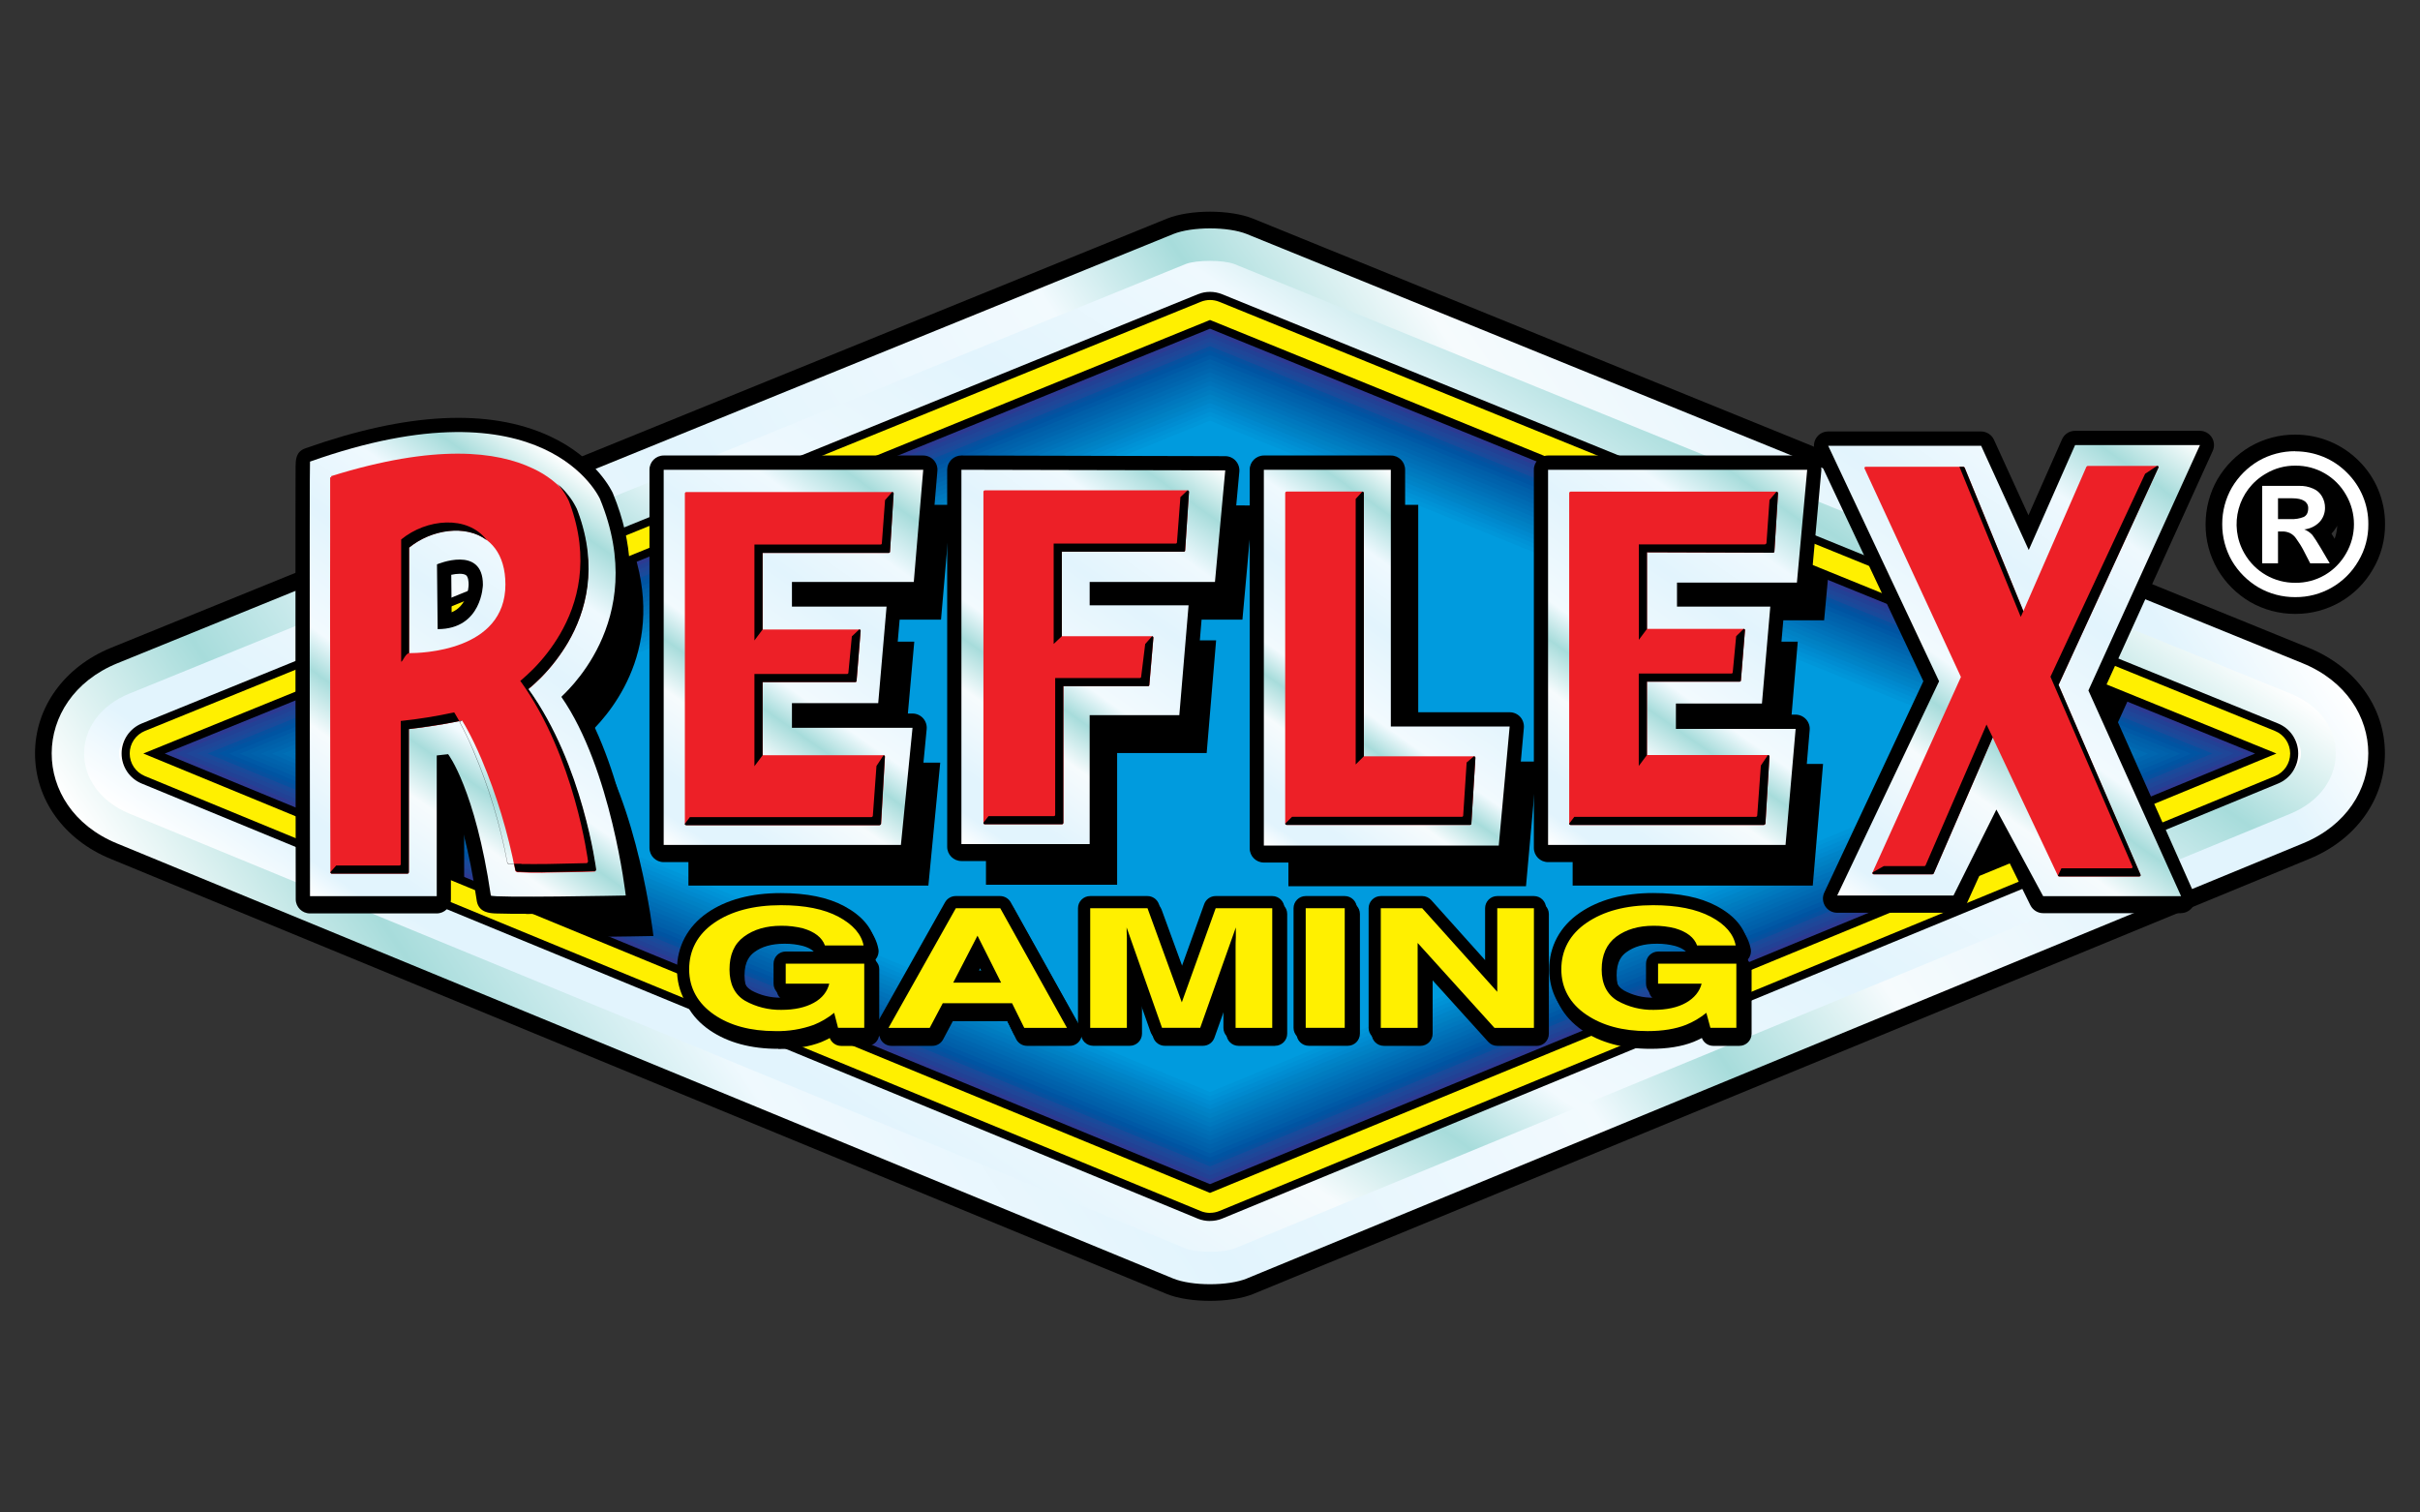 <?xml version="1.0" encoding="UTF-8"?><svg id="uuid-af31be56-cf69-4cb6-8f1f-39fe5b3a7c96" xmlns="http://www.w3.org/2000/svg" xmlns:xlink="http://www.w3.org/1999/xlink" viewBox="0 0 400 250"><rect x="0" y="0" width="400" height="250" fill="#333333" stroke="none"/><defs><style>.uuid-1459481a-b0bd-494f-bd0a-c3708d6a56bc{fill:none;}.uuid-825e472e-415f-49a0-8d38-1b0ac2befeb4{fill:url(#uuid-b18f1ee5-fd8c-42c0-b0e9-8781b2c00bf7);}.uuid-825e472e-415f-49a0-8d38-1b0ac2befeb4,.uuid-f1912a85-e043-4e35-a75a-8d57a5d33acf,.uuid-b29a7fa2-778e-4bab-9534-7ea2383bb6da,.uuid-95bf5dd1-e894-4f38-a98a-ba5b890bd731,.uuid-515afa58-3bc2-427e-924d-65b08e5a9f97,.uuid-7461134d-ca3c-4ef6-9b93-6c4f85f56769,.uuid-fbbe2eb7-12bd-49cf-8272-868c2ccf0e5d,.uuid-dc412c3f-1660-43b0-a90f-4655cec105e8,.uuid-d688cc95-e6ef-440d-a9cb-d41bb87a3dbe,.uuid-ef687886-cecf-4315-b2bd-e638c7978559,.uuid-a1344453-dc29-49e4-8402-0efee61197ef,.uuid-4d68a4d9-92ec-4926-8cb9-0bb444d26653,.uuid-3251ee81-57ae-4ee5-928a-38e4b6022b13,.uuid-a2340a84-4628-4ca8-85d5-f9c00ef43adb,.uuid-04c21f38-98bb-4d1b-8861-8a579a805226,.uuid-23c05e54-5fed-42af-a0da-08572e04abcd,.uuid-37cbc7f9-06de-4f45-9181-94339b096a11,.uuid-70cd15c7-673a-452b-987b-25f3c9567ebd,.uuid-5f3b6caa-febc-4e5f-b60c-cb02ac9b3eb8,.uuid-ba613f09-57bc-4bf5-83b6-ae4d71b3edeb,.uuid-89ba031b-6144-4769-b782-da532450bb04,.uuid-17fa89ea-4717-45af-9ea8-3566f48fb92c,.uuid-4eac8ff3-ad89-4948-94a9-f24d83c7a6ac,.uuid-af918441-e9c9-4255-a013-59291033da95,.uuid-9ad086c5-424d-4f0d-b80d-85f0e6890137,.uuid-7f5f6dd8-1846-4756-ae1c-a191b1f78603,.uuid-4a491dec-3694-4a48-b0d2-01bf3eed3ab3,.uuid-debd64ea-08a8-49cd-9ee3-8378650d5085,.uuid-0cbb523e-dd90-427e-a205-e88c8b5d0ae8,.uuid-374017e4-3d63-4b1c-9fce-c8393b017da6,.uuid-4806646b-8ffb-4874-9238-97fe78a095eb,.uuid-560483d8-7566-452e-9b40-9d4946f088b3,.uuid-90159a97-2da5-4113-a087-04c8a93e61ff,.uuid-a61336af-2480-4418-954a-e2e96a13b854,.uuid-e4224e13-1c35-429f-9fcd-6d7e434bcb1e{fill-rule:evenodd;}.uuid-f1912a85-e043-4e35-a75a-8d57a5d33acf,.uuid-e9bee5d7-5dac-4d4c-8df1-605a1bfeb90e{fill:#fff;}.uuid-b29a7fa2-778e-4bab-9534-7ea2383bb6da{fill:#0078be;}.uuid-95bf5dd1-e894-4f38-a98a-ba5b890bd731{fill:#1f4698;}.uuid-515afa58-3bc2-427e-924d-65b08e5a9f97{fill:#006fb6;}.uuid-7461134d-ca3c-4ef6-9b93-6c4f85f56769{fill:#0073ba;}.uuid-fbbe2eb7-12bd-49cf-8272-868c2ccf0e5d{fill:#0084c8;}.uuid-dc412c3f-1660-43b0-a90f-4655cec105e8{fill:#0089ce;}.uuid-d688cc95-e6ef-440d-a9cb-d41bb87a3dbe{fill:#30368f;}.uuid-392aaa5d-e22a-4476-ac85-6ea77248940f,.uuid-4eac8ff3-ad89-4948-94a9-f24d83c7a6ac{fill:#fff000;}.uuid-ef687886-cecf-4315-b2bd-e638c7978559{fill:#0066af;}.uuid-a1344453-dc29-49e4-8402-0efee61197ef{fill:#0092d6;}.uuid-4d68a4d9-92ec-4926-8cb9-0bb444d26653{fill:#0054a2;}.uuid-3251ee81-57ae-4ee5-928a-38e4b6022b13{fill:#0062ac;}.uuid-a2340a84-4628-4ca8-85d5-f9c00ef43adb{fill:#005fa9;}.uuid-04c21f38-98bb-4d1b-8861-8a579a805226{fill:#2c3a92;}.uuid-23c05e54-5fed-42af-a0da-08572e04abcd{fill:url(#uuid-9f044cb4-43e4-47a3-a396-d900764a108e);}.uuid-37cbc7f9-06de-4f45-9181-94339b096a11{fill:#ed2027;}.uuid-2f118abb-0c08-4041-8bf2-424f662ee65e{clip-path:url(#uuid-b5320b44-c04d-4eab-9f96-b2ed6eb57dbb);}.uuid-5f3b6caa-febc-4e5f-b60c-cb02ac9b3eb8{fill:#008dd2;}.uuid-ba613f09-57bc-4bf5-83b6-ae4d71b3edeb{fill:url(#uuid-dbf81312-e8c5-43ff-bc2a-c9c2260f6db7);}.uuid-89ba031b-6144-4769-b782-da532450bb04{fill:#07509f;}.uuid-17fa89ea-4717-45af-9ea8-3566f48fb92c{fill:#194a9b;}.uuid-af918441-e9c9-4255-a013-59291033da95{fill:#007cc0;}.uuid-9ad086c5-424d-4f0d-b80d-85f0e6890137{fill:#006bb3;}.uuid-7f5f6dd8-1846-4756-ae1c-a191b1f78603{fill:#224195;}.uuid-4a491dec-3694-4a48-b0d2-01bf3eed3ab3{fill:#0059a6;}.uuid-debd64ea-08a8-49cd-9ee3-8378650d5085{fill:url(#uuid-28dda715-8714-4954-b3a0-54f79a569797);}.uuid-0cbb523e-dd90-427e-a205-e88c8b5d0ae8{fill:url(#uuid-e8106c15-4a52-49ec-ba8e-5a71d07211e0);}.uuid-374017e4-3d63-4b1c-9fce-c8393b017da6{fill:#009bde;}.uuid-4806646b-8ffb-4874-9238-97fe78a095eb{fill:url(#uuid-aa261e64-e4c7-4abe-8657-76a729a2269c);}.uuid-560483d8-7566-452e-9b40-9d4946f088b3{fill:#0096d9;}.uuid-90159a97-2da5-4113-a087-04c8a93e61ff{fill:#0081c4;}.uuid-a61336af-2480-4418-954a-e2e96a13b854{fill:url(#uuid-bd0bc73e-4a10-4149-a50f-bdc2e5e9218a);}.uuid-e4224e13-1c35-429f-9fcd-6d7e434bcb1e{fill:url(#uuid-cb78dad2-aca3-4177-bf8c-80bb1b3f3058);}</style><linearGradient id="uuid-bd0bc73e-4a10-4149-a50f-bdc2e5e9218a" x1="333.69" y1="217.65" x2="66.28" y2="37.28" gradientTransform="translate(0 252) scale(1 -1)" gradientUnits="userSpaceOnUse"><stop offset="0" stop-color="#fff"/><stop offset=".06" stop-color="#e2f4fd"/><stop offset=".13" stop-color="#e2f4fd"/><stop offset=".28" stop-color="#f6fbfd"/><stop offset=".37" stop-color="#a7dcdb"/><stop offset=".44" stop-color="#f2fafe"/><stop offset=".64" stop-color="#e2f4fd"/><stop offset=".79" stop-color="#eff9fe"/><stop offset=".9" stop-color="#a7dcdb"/><stop offset="1" stop-color="#fff"/></linearGradient><linearGradient id="uuid-9f044cb4-43e4-47a3-a396-d900764a108e" x1="136.36" y1="36.58" x2="263.62" y2="218.33" xlink:href="#uuid-bd0bc73e-4a10-4149-a50f-bdc2e5e9218a"/><clipPath id="uuid-b5320b44-c04d-4eab-9f96-b2ed6eb57dbb"><polygon class="uuid-1459481a-b0bd-494f-bd0a-c3708d6a56bc" points="200 53.61 25.46 124.55 200 196.46 374.51 124.55 200 53.61"/></clipPath><linearGradient id="uuid-28dda715-8714-4954-b3a0-54f79a569797" x1="304.8" y1="103.19" x2="359.51" y2="181.32" xlink:href="#uuid-bd0bc73e-4a10-4149-a50f-bdc2e5e9218a"/><linearGradient id="uuid-aa261e64-e4c7-4abe-8657-76a729a2269c" x1="254.48" y1="113.32" x2="297.71" y2="175.06" xlink:href="#uuid-bd0bc73e-4a10-4149-a50f-bdc2e5e9218a"/><linearGradient id="uuid-dbf81312-e8c5-43ff-bc2a-c9c2260f6db7" x1="207.33" y1="113.33" x2="243.43" y2="164.88" xlink:href="#uuid-bd0bc73e-4a10-4149-a50f-bdc2e5e9218a"/><linearGradient id="uuid-b18f1ee5-fd8c-42c0-b0e9-8781b2c00bf7" x1="151.49" y1="117.68" x2="194.86" y2="179.61" xlink:href="#uuid-bd0bc73e-4a10-4149-a50f-bdc2e5e9218a"/><linearGradient id="uuid-cb78dad2-aca3-4177-bf8c-80bb1b3f3058" x1="108.29" y1="113.33" x2="151.54" y2="175.1" xlink:href="#uuid-bd0bc73e-4a10-4149-a50f-bdc2e5e9218a"/><linearGradient id="uuid-e8106c15-4a52-49ec-ba8e-5a71d07211e0" x1="51.85" y1="103.44" x2="99.51" y2="171.52" xlink:href="#uuid-bd0bc73e-4a10-4149-a50f-bdc2e5e9218a"/></defs><path class="uuid-f1912a85-e043-4e35-a75a-8d57a5d33acf" d="M206.14,211.31c-3.12,1.28-9.15,1.28-12.27,0L19.33,139.41c-14.43-5.92-14.36-23.9.07-29.78L193.94,38.68c3.08-1.24,9.04-1.24,12.13,0l174.51,70.94c14.47,5.89,14.5,23.86.07,29.78l-174.51,71.9Z"/><path d="M200,213.33c-2.43,0-4.86-.34-6.54-1.03L18.92,140.4c-7.07-2.9-11.46-8.98-11.45-15.87,0-6.91,4.42-13,11.53-15.9L193.54,37.69c3.32-1.34,9.61-1.34,12.93,0l174.51,70.95c7.11,2.89,11.53,8.98,11.54,15.88.01,6.89-4.38,12.98-11.47,15.89l-174.51,71.9c-1.68.69-4.11,1.03-6.54,1.03ZM200.01,38.83c-2.13,0-4.26.28-5.66.85L19.8,110.62c-6.28,2.56-10.18,7.89-10.19,13.91,0,6,3.87,11.32,10.12,13.88l174.54,71.9c2.83,1.16,8.61,1.16,11.45,0l174.51-71.9c6.26-2.57,10.15-7.9,10.14-13.9,0-6.02-3.92-11.34-10.2-13.9L205.66,39.68c-1.4-.56-3.53-.84-5.66-.84Z"/><path class="uuid-f1912a85-e043-4e35-a75a-8d57a5d33acf" d="M206.14,211.31c-3.12,1.28-9.15,1.28-12.27,0L19.33,139.41c-14.43-5.92-14.36-23.9.07-29.78L193.94,38.68c3.08-1.24,9.04-1.24,12.13,0l174.51,70.94c14.47,5.89,14.5,23.86.07,29.78l-174.51,71.9Z"/><path d="M200,215.02c-2.65,0-5.3-.38-7.18-1.15L18.28,141.96c-7.71-3.16-12.5-9.84-12.49-17.43,0-7.61,4.83-14.3,12.57-17.46L192.9,36.13c3.79-1.52,10.42-1.52,14.19,0l174.52,70.95c7.76,3.16,12.58,9.84,12.59,17.44.01,7.59-4.78,14.28-12.51,17.45l-174.51,71.9c-1.88.77-4.53,1.15-7.18,1.15ZM200.01,40.5c-1.91,0-3.81.25-5.04.74L20.44,112.18c-5.72,2.33-9.13,6.95-9.14,12.35,0,5.38,3.39,9.99,9.08,12.32l174.55,71.9c2.46,1.01,7.69,1.01,10.17,0l174.51-71.9c5.7-2.34,9.1-6.95,9.09-12.34,0-5.4-3.43-10.01-9.15-12.34L205.03,41.24c-1.22-.49-3.12-.73-5.02-.73Z"/><path class="uuid-a61336af-2480-4418-954a-e2e96a13b854" d="M206.14,211.31c-3.12,1.28-9.15,1.28-12.27,0L19.33,139.41c-14.43-5.92-14.36-23.9.07-29.78L193.94,38.68c3.08-1.24,9.04-1.24,12.13,0l174.51,70.94c14.47,5.89,14.5,23.86.07,29.78l-174.51,71.9Z"/><path class="uuid-23c05e54-5fed-42af-a0da-08572e04abcd" d="M378.62,134.48l-174.54,71.87c-1.81.74-6.35.74-8.15,0L21.38,134.48c-10-4.15-9.96-15.81.04-19.85L195.96,43.65c1.77-.71,6.28-.71,8.08,0l174.51,70.98c10.03,4.04,10.03,15.71.07,19.85Z"/><path class="uuid-f1912a85-e043-4e35-a75a-8d57a5d33acf" d="M376.43,129.13l-174.54,71.9c-.39.18-3.37.18-3.76,0L23.58,129.13c-5.21-2.13-5.21-7.06.04-9.18L198.12,49c.39-.14,3.33-.14,3.72,0l174.54,70.94c5.25,2.13,5.25,7.06.04,9.18Z"/><path d="M200,201.82c-.69,0-1.39-.13-2.04-.4L23.42,129.51c-2.01-.83-3.33-2.79-3.32-4.97,0-2.18,1.33-4.14,3.34-4.96L197.98,48.64c1.29-.53,2.74-.53,4.04,0l174.51,70.94c2.02.82,3.34,2.78,3.34,4.96s-1.31,4.14-3.32,4.97l-174.51,71.9c-.65.27-1.35.4-2.04.4ZM39.62,124.59l160.38,66.07,160.35-66.07L200,59.4,39.62,124.59Z"/><path class="uuid-392aaa5d-e22a-4476-ac85-6ea77248940f" d="M200,200.48c-.52,0-1.04-.1-1.53-.3L23.93,128.27c-1.51-.62-2.49-2.1-2.49-3.73,0-1.63.99-3.1,2.51-3.72L198.49,49.88c.97-.39,2.06-.39,3.03,0l174.51,70.94c1.51.61,2.5,2.08,2.51,3.72,0,1.63-.98,3.11-2.49,3.73l-174.51,71.9c-.49.2-1.01.3-1.53.3ZM36.08,124.58l163.92,67.53,163.89-67.53L200,57.95,36.08,124.58Z"/><g class="uuid-2f118abb-0c08-4041-8bf2-424f662ee65e"><polygon class="uuid-d688cc95-e6ef-440d-a9cb-d41bb87a3dbe" points="200 53.61 374.51 124.55 200 196.46 25.46 124.55 200 53.61"/><polygon class="uuid-04c21f38-98bb-4d1b-8861-8a579a805226" points="27.23 124.55 200 54.32 372.74 124.55 200 195.71 27.23 124.55"/><polygon class="uuid-7f5f6dd8-1846-4756-ae1c-a191b1f78603" points="29.01 124.55 200 55.06 371 124.55 200 195 29.01 124.55"/><polygon class="uuid-95bf5dd1-e894-4f38-a98a-ba5b890bd731" points="30.78 124.55 200 55.77 369.23 124.55 200 194.26 30.78 124.55"/><polygon class="uuid-17fa89ea-4717-45af-9ea8-3566f48fb92c" points="32.55 124.55 200 56.48 367.46 124.55 200 193.55 32.55 124.55"/><polygon class="uuid-89ba031b-6144-4769-b782-da532450bb04" points="34.32 124.55 200 57.22 365.68 124.55 200 192.8 34.32 124.55"/><polygon class="uuid-4d68a4d9-92ec-4926-8cb9-0bb444d26653" points="36.1 124.55 200 57.93 363.91 124.55 200 192.09 36.1 124.55"/><polygon class="uuid-4a491dec-3694-4a48-b0d2-01bf3eed3ab3" points="37.87 124.59 200 58.68 362.14 124.59 200 191.35 37.87 124.59"/><polygon class="uuid-a2340a84-4628-4ca8-85d5-f9c00ef43adb" points="39.64 124.59 200 59.39 360.37 124.59 200 190.64 39.64 124.59"/><polygon class="uuid-3251ee81-57ae-4ee5-928a-38e4b6022b13" points="41.38 124.59 200 60.1 358.59 124.59 200 189.9 41.38 124.59"/><polygon class="uuid-ef687886-cecf-4315-b2bd-e638c7978559" points="43.15 124.59 200 60.84 356.82 124.59 200 189.19 43.15 124.59"/><polygon class="uuid-9ad086c5-424d-4f0d-b80d-85f0e6890137" points="44.93 124.59 200 61.55 355.05 124.59 200 188.48 44.93 124.59"/><polygon class="uuid-515afa58-3bc2-427e-924d-65b08e5a9f97" points="46.7 124.59 200 62.29 353.27 124.59 200 187.73 46.7 124.59"/><polygon class="uuid-7461134d-ca3c-4ef6-9b93-6c4f85f56769" points="48.47 124.59 200 63 351.5 124.59 200 187.02 48.47 124.59"/><polygon class="uuid-b29a7fa2-778e-4bab-9534-7ea2383bb6da" points="50.24 124.59 200 63.71 349.73 124.59 200 186.28 50.24 124.59"/><polygon class="uuid-af918441-e9c9-4255-a013-59291033da95" points="52.02 124.59 200 64.46 347.99 124.59 200 185.57 52.02 124.59"/><polygon class="uuid-90159a97-2da5-4113-a087-04c8a93e61ff" points="53.79 124.62 200 65.17 346.22 124.62 200 184.83 53.79 124.62"/><polygon class="uuid-fbbe2eb7-12bd-49cf-8272-868c2ccf0e5d" points="55.56 124.62 200 65.91 344.45 124.62 200 184.12 55.56 124.62"/><polygon class="uuid-dc412c3f-1660-43b0-a90f-4655cec105e8" points="57.33 124.62 200 66.62 342.67 124.62 200 183.37 57.33 124.62"/><polygon class="uuid-5f3b6caa-febc-4e5f-b60c-cb02ac9b3eb8" points="59.11 124.62 200 67.36 340.9 124.62 200 182.66 59.11 124.62"/><polygon class="uuid-a1344453-dc29-49e4-8402-0efee61197ef" points="60.88 124.62 200 68.07 339.13 124.62 200 181.95 60.88 124.62"/><polygon class="uuid-560483d8-7566-452e-9b40-9d4946f088b3" points="62.65 124.62 200 68.78 337.36 124.62 200 181.21 62.65 124.62"/><polygon class="uuid-374017e4-3d63-4b1c-9fce-c8393b017da6" points="335.58 124.62 200 180.5 64.39 124.62 200 69.53 335.58 124.62"/><polygon class="uuid-70cd15c7-673a-452b-987b-25f3c9567ebd" points="306.47 79.7 324.8 118.63 307.96 155.47 327.18 155.47 334.27 139.83 342 155.58 364.83 155.58 349.48 120.16 367.95 79.6 347.32 79.6 339.62 96.93 331.79 79.7 306.47 79.7"/><path d="M365.19,155.81h-23.34l-7.57-15.43-6.95,15.32h-19.74l16.95-37.07-18.44-39.17h25.84l.06.14,7.62,16.75,7.54-17h21.15l-.15.33-18.43,40.47,15.45,35.65ZM342.15,155.34h22.33l-15.25-35.19.04-.1,18.32-40.23h-20.11l-7.84,17.68-7.99-17.57h-24.79l18.22,38.69-.05.1-16.69,36.5h18.7l7.23-15.95,7.88,16.06Z"/><polygon class="uuid-70cd15c7-673a-452b-987b-25f3c9567ebd" points="260.17 83.67 260.17 146.15 299.42 146.15 301.09 126.5 281.3 126.5 281.3 122.32 295.55 122.32 296.9 106.29 281.48 106.29 281.48 102.29 301.3 102.29 303 83.67 260.17 83.67"/><path d="M299.64,146.38h-39.7v-62.94h43.32l-1.75,19.09h-19.8v3.53h15.44l-1.39,16.5h-14.23v3.71h19.8l-.02.26-1.68,19.86ZM260.41,145.91h38.8l1.63-19.17h-19.76v-4.66h14.27l1.31-15.55h-15.4v-4.48h19.84l1.66-18.14h-42.34v62Z"/><polygon class="uuid-70cd15c7-673a-452b-987b-25f3c9567ebd" points="213.19 83.67 213.19 146.25 252.02 146.25 253.82 126.11 234.18 126.11 234.18 83.67 213.19 83.67"/><path d="M252.23,146.49h-39.27v-63.05h21.46v42.44h19.66l-1.85,20.61ZM213.43,146.02h38.37l1.77-19.67h-19.62v-42.44h-20.52v62.11Z"/><polygon class="uuid-70cd15c7-673a-452b-987b-25f3c9567ebd" points="163.2 83.67 163.2 146 184.4 146 184.4 124.23 199.22 124.23 200.75 106.08 184.4 106.08 184.4 102.18 205.14 102.18 206.81 83.78 163.2 83.67"/><path d="M184.64,146.24h-21.67v-62.8l44.1.11-1.71,18.87h-20.72v3.43h16.37l-1.56,18.62h-14.8v21.77ZM163.44,145.77h20.73v-21.77h14.84l1.48-17.68h-16.32v-4.37h20.76l1.62-17.93-43.12-.11v61.86Z"/><polygon class="uuid-70cd15c7-673a-452b-987b-25f3c9567ebd" points="114.03 83.67 114.03 146.15 153.24 146.15 155.15 126.29 135.23 126.29 135.23 122.21 149.45 122.21 150.86 106.29 135.23 106.29 135.23 102.18 155.33 102.18 156.93 83.67 114.03 83.67"/><path d="M153.45,146.38h-39.66v-62.94h43.39l-1.64,18.98h-20.08v3.64h15.66l-1.46,16.39h-14.2v3.61h19.95l-1.96,20.33ZM114.26,145.91h38.76l1.87-19.38h-19.9v-4.55h14.24l1.38-15.45h-15.61v-4.58h20.12l1.56-18.04h-42.41v62Z"/><path class="uuid-70cd15c7-673a-452b-987b-25f3c9567ebd" d="M55.56,82.29c-.14.07,0,72.33,0,72.33h20.92v-23.72l1.88-.21s4.47,6.24,7.06,23.83c.07.43,22.3,0,22.3,0,0,0-2.38-21.45-10.64-33.29-.07-.11,14.82-12.23,6.38-32.76,0,0-8.86-20.03-47.9-6.17Z"/><path d="M90.98,154.94c-5.74,0-5.76-.16-5.8-.39-1.33-9.05-3.17-15.02-4.47-18.43-1.2-3.15-2.19-4.76-2.46-5.18l-1.53.17v23.74h-21.39v-.24s-.04-18.06-.05-36.14c-.01-10.49-.01-18.86,0-24.86q.01-11.45.19-11.54h.03c11.17-3.98,26.96-7.56,38.77-2.12,7.09,3.27,9.34,8.19,9.43,8.4,7.12,17.32-1.98,28.72-6.23,32.81-.02.02-.05.05-.07.06,8.11,11.78,10.54,33.03,10.57,33.24l.03.26h-.26c-.06,0-5.62.11-11.13.16-2.31.02-4.14.03-5.61.03ZM85.63,154.34c1.36.23,13.55.1,21.82-.06-.3-2.46-2.92-21.96-10.56-32.93-.12-.18-.02-.27.24-.52,4.18-4.03,13.13-15.24,6.12-32.29-.02-.04-2.28-4.98-9.23-8.18-6.42-2.95-18.26-4.98-38.23,2.09-.12,3.43,0,67.49.01,71.92h20.45v-23.69l2.23-.25.08.11c.05.06,1.15,1.63,2.59,5.37,1.31,3.42,3.15,9.39,4.49,18.42Z"/></g><path d="M200,197.18l-.26-.11L23.69,124.55,200,52.89l.25.1,176.02,71.56-176.28,72.63ZM27.23,124.56l172.77,71.17,172.74-71.17L200,54.33,27.23,124.56Z"/><path class="uuid-70cd15c7-673a-452b-987b-25f3c9567ebd" d="M136.82,157.24c-.5-1.35-1.7-2.3-3.62-2.84-1.17-.3-2.37-.44-3.58-.43-2.48,0-4.57.6-6.17,1.81s-2.41,2.98-2.41,5.42.85,4.15,2.62,5.14c1.81,1.04,3.87,1.57,5.96,1.52,2.16,0,3.97-.39,5.35-1.21s2.27-1.84,2.59-3.16h-7.2v-3.3h12.94v10.64h-4.29l-.67-2.48c-1.02.82-2.16,1.48-3.37,1.99-1.7.67-3.83.99-6.35.99-4.11,0-7.48-.89-10.14-2.69s-4.11-4.33-4.11-7.52,1.38-5.74,4.18-7.69,6.42-2.87,10.99-2.87c3.97,0,7.13.64,9.54,1.91s3.76,2.84,4.11,4.75h-6.38Z"/><path d="M128.63,173.36c-4.51,0-8.3-1.02-11.27-3.04-3.27-2.22-4.99-5.4-4.99-9.18s1.7-7.01,5.05-9.34c3.12-2.18,7.09-3.23,12.14-3.23,4.32,0,7.75.7,10.48,2.15,2.95,1.56,4.68,3.63,5.15,6.16.11.59-.05,1.19-.43,1.65-.05.05-.09.11-.14.16.44.37.71.92.71,1.54v10.64c0,1.11-.9,2.01-2.01,2.01h-4.29c-.84,0-1.59-.53-1.88-1.3-.45.24-.92.46-1.39.66-1.96.77-4.27,1.15-7.12,1.15ZM123.66,153.29c-1.5.42-2.81,1.02-3.95,1.81-2.27,1.58-3.32,3.5-3.32,6.04s1.06,4.37,3.23,5.85c1.38.94,2.99,1.59,4.85,1.97-.62-.24-1.22-.53-1.8-.87-1.65-.92-3.63-2.87-3.63-6.88,0-3.06,1.08-5.42,3.21-7.03.44-.34.92-.63,1.42-.89ZM140.56,168.85h.74v-6.62h-2.19s.02.03.04.04c.38.49.52,1.12.37,1.72-.21.87-.59,1.66-1.14,2.37.2,0,.4.04.59.1.64.21,1.14.73,1.31,1.38l.27,1ZM129.78,155.99s-.09,0-.13,0c-2.08,0-3.75.47-4.98,1.4-.69.52-1.61,1.49-1.61,3.82,0,2.21.85,2.97,1.6,3.39,1.51.87,3.21,1.31,4.93,1.27.01,0,.03,0,.04,0,1.11,0,2.08-.11,2.9-.34h-2.16c-1.11,0-2.01-.9-2.01-2.01v-3.3c0-1.11.9-2.01,2.01-2.01h4.69c-.05-.09-.09-.18-.12-.27-.26-.71-1.02-1.24-2.25-1.59-.95-.24-1.93-.36-2.91-.36ZM138.02,155.23h1.63c-.42-.34-.92-.66-1.5-.96-.65-.34-1.37-.63-2.17-.87.94.55,1.59,1.2,2.04,1.84Z"/><path class="uuid-70cd15c7-673a-452b-987b-25f3c9567ebd" d="M158.06,163.38h7.87l-3.86-7.8-4.01,7.8ZM158.45,151.07h7.34l11.03,19.78h-7.06l-1.99-4.08h-11.49l-2.16,4.08h-6.77l11.1-19.78Z"/><path d="M176.82,172.87h-7.06c-.77,0-1.47-.44-1.81-1.13l-1.44-2.95h-9.02l-1.6,3.01c-.35.66-1.03,1.07-1.78,1.07h-6.77c-.71,0-1.37-.38-1.73-.99-.36-.62-.37-1.38-.02-2l11.1-19.78c.36-.63,1.03-1.03,1.75-1.03h7.34c.73,0,1.4.39,1.76,1.03l11.03,19.78c.35.62.34,1.38-.02,2s-1.02.99-1.73.99ZM171.02,168.85h2.38l-8.79-15.76h-4.98l-8.84,15.76h2.13l1.6-3.01c.35-.66,1.03-1.07,1.78-1.07h.32c-.1-.1-.19-.22-.27-.35-.37-.6-.39-1.34-.07-1.97l4.01-7.8c.34-.67,1.04-1.09,1.79-1.09h.01c.76,0,1.45.44,1.79,1.12l3.86,7.8c.31.62.27,1.36-.09,1.95-.08.12-.16.23-.26.33h.39c.77,0,1.47.44,1.81,1.13l1.44,2.95ZM161.35,161.37h1.34l-.66-1.33-.68,1.33Z"/><path class="uuid-70cd15c7-673a-452b-987b-25f3c9567ebd" d="M201.42,151.07h9.32v19.78h-6.03v-15c0-.71.04-1.24.04-1.6l-5.92,16.59h-6.31l-5.85-16.59c0,.35.04.89.04,1.6s.04,1.24.04,1.6v13.4h-6.06v-19.78h9.43l5.67,15.53,5.64-15.53Z"/><path d="M210.75,172.87h-6.03c-1.11,0-2.01-.9-2.01-2.01v-4.88l-1.98,5.55c-.29.8-1.04,1.33-1.89,1.33h-6.31c-.85,0-1.61-.54-1.9-1.34l-1.87-5.31v4.64c0,1.11-.9,2.01-2.01,2.01h-6.06c-1.11,0-2.01-.9-2.01-2.01v-19.78c0-1.11.9-2.01,2.01-2.01h9.43c.84,0,1.6.53,1.89,1.32l3.78,10.34,3.75-10.34c.29-.79,1.04-1.32,1.89-1.32h9.32c1.11,0,2.01.9,2.01,2.01v19.78c0,1.11-.9,2.01-2.01,2.01ZM206.73,168.85h2.01v-15.76h-2.35c.24.33.38.74.38,1.18,0,.17,0,.37-.01.6,0,.27-.02.61-.02,1v12.99ZM193.95,168.85h3.47l5.44-15.26c.07-.18.16-.35.27-.51h-.3l-5.16,14.21c-.29.79-1.04,1.32-1.89,1.32h0c-.84,0-1.6-.53-1.89-1.32l-5.19-14.21h-.41c.11.15.2.33.27.51l5.38,15.25ZM182.69,168.85h2.04v-11.39c0-.13,0-.28-.01-.46-.01-.31-.02-.69-.02-1.13,0-.39-.01-.72-.02-.99,0-.23-.01-.44-.01-.6,0-.44.14-.85.38-1.18h-2.35v15.76Z"/><rect x="216.31" y="151.07" width="6.45" height="19.78"/><path d="M222.77,172.86h-6.45c-1.11,0-2.01-.9-2.01-2.01v-19.78c0-1.11.9-2.01,2.01-2.01h6.45c1.11,0,2.01.9,2.01,2.01v19.78c0,1.11-.9,2.01-2.01,2.01ZM218.32,168.84h2.43v-15.76h-2.43v15.76Z"/><polygon class="uuid-70cd15c7-673a-452b-987b-25f3c9567ebd" points="228.72 151.07 235.53 151.07 247.94 164.87 247.94 151.07 254 151.07 254 170.86 247.48 170.86 234.79 156.82 234.79 170.86 228.72 170.86 228.72 151.07"/><path d="M254,172.87h-6.52c-.57,0-1.11-.24-1.49-.66l-9.19-10.17v8.82c0,1.11-.9,2.01-2.01,2.01h-6.06c-1.11,0-2.01-.9-2.01-2.01v-19.78c0-1.11.9-2.01,2.01-2.01h6.81c.57,0,1.11.24,1.49.67l8.9,9.9v-8.55c0-1.11.9-2.01,2.01-2.01h6.06c1.11,0,2.01.9,2.01,2.01v19.78c0,1.11-.9,2.01-2.01,2.01ZM248.37,168.85h3.62v-15.76h-2.04v11.78c0,.83-.51,1.58-1.29,1.88-.78.3-1.66.09-2.21-.53l-11.81-13.13h-3.9v15.76h2.04v-12.03c0-.83.51-1.58,1.29-1.88.78-.3,1.66-.09,2.21.53l12.09,13.38Z"/><path class="uuid-70cd15c7-673a-452b-987b-25f3c9567ebd" d="M280.98,157.24c-.5-1.35-1.7-2.3-3.62-2.84-1.16-.3-2.35-.44-3.55-.43-2.52,0-4.57.6-6.2,1.81s-2.41,2.98-2.41,5.42.89,4.15,2.62,5.14c1.81,1.04,3.87,1.57,5.96,1.52,2.2,0,3.97-.39,5.35-1.21s2.27-1.84,2.59-3.16h-7.2v-3.3h12.98v10.64h-4.33l-.64-2.48c-1.04.82-2.18,1.49-3.4,1.99-1.7.67-3.83.99-6.31.99-4.15,0-7.52-.89-10.14-2.69s-4.11-4.33-4.11-7.52,1.38-5.74,4.15-7.69,6.45-2.87,10.99-2.87c3.97,0,7.16.64,9.54,1.91s3.79,2.84,4.15,4.75h-6.42Z"/><path d="M272.83,173.36c-4.55,0-8.34-1.03-11.28-3.05-3.26-2.25-4.98-5.42-4.98-9.17s1.68-7,5-9.34c3.05-2.15,7.14-3.24,12.15-3.24,4.3,0,7.83.72,10.49,2.15,2.97,1.6,4.71,3.67,5.17,6.16.11.59-.05,1.19-.43,1.65-.05.05-.09.11-.14.16.44.37.71.92.71,1.54v10.64c0,1.11-.9,2.01-2.01,2.01h-4.33c-.84,0-1.59-.52-1.88-1.3-.46.24-.92.46-1.4.65-1.92.76-4.29,1.14-7.07,1.14ZM267.85,153.29c-1.53.42-2.85,1.02-3.97,1.8-2.25,1.59-3.3,3.51-3.3,6.05s1.06,4.36,3.24,5.86c1.35.93,2.94,1.58,4.79,1.96-.62-.24-1.21-.53-1.79-.86-1.65-.94-3.63-2.91-3.63-6.88,0-3.09,1.09-5.46,3.23-7.04.45-.33.93-.63,1.43-.88ZM284.74,168.85h.76v-6.62h-2.22s.02.03.04.05c.38.48.52,1.12.37,1.72-.21.87-.59,1.66-1.14,2.37h0c.22,0,.43.03.64.11.64.22,1.13.75,1.3,1.4l.25.97ZM273.97,155.99s-.09,0-.13,0c-2.11,0-3.74.46-5.03,1.41-.74.55-1.6,1.48-1.6,3.81,0,2.19.86,2.97,1.61,3.4,1.5.86,3.2,1.29,4.92,1.26.01,0,.03,0,.04,0,1.13,0,2.1-.11,2.92-.34h-2.17c-1.11,0-2.01-.9-2.01-2.01v-3.3c0-1.11.9-2.01,2.01-2.01h4.69c-.05-.09-.09-.18-.12-.27-.26-.71-1.02-1.24-2.25-1.59-.94-.24-1.9-.36-2.87-.36ZM282.18,155.23h1.63c-.42-.33-.92-.66-1.51-.97-.65-.35-1.38-.64-2.18-.88.95.55,1.61,1.21,2.06,1.85Z"/><path class="uuid-70cd15c7-673a-452b-987b-25f3c9567ebd" d="M136.36,156.29c-.5-1.35-1.7-2.27-3.62-2.84-1.17-.29-2.37-.44-3.58-.43-2.52,0-4.57.6-6.2,1.81s-2.38,3.01-2.38,5.42.85,4.15,2.59,5.18c1.82,1.01,3.88,1.52,5.96,1.49,2.2,0,3.97-.39,5.39-1.17s2.23-1.88,2.55-3.16h-7.2v-3.3h12.98v10.6h-4.33l-.64-2.48c-1.02.83-2.15,1.5-3.37,1.99-2.03.73-4.19,1.08-6.35,1.03-4.11,0-7.52-.92-10.14-2.73s-4.11-4.33-4.11-7.48,1.38-5.78,4.15-7.69,6.45-2.91,11.03-2.91c3.94,0,7.13.64,9.5,1.91s3.79,2.87,4.15,4.75h-6.38Z"/><path d="M128.6,172.45c-.15,0-.3,0-.46,0-4.5,0-8.29-1.04-11.26-3.08-3.26-2.25-4.98-5.41-4.98-9.14s1.73-7.08,5.01-9.35c3.13-2.17,7.22-3.26,12.17-3.26,4.28,0,7.79.72,10.45,2.15,2.96,1.59,4.7,3.66,5.17,6.15.11.59-.05,1.2-.43,1.66-.05.06-.11.12-.17.18.45.37.73.93.73,1.55v10.6c0,1.11-.9,2.01-2.01,2.01h-4.33c-.84,0-1.58-.52-1.87-1.28-.45.24-.91.45-1.39.64-.02,0-.04.02-.07.02-2.13.77-4.34,1.15-6.6,1.15ZM123.07,152.4c-1.46.42-2.75,1.02-3.85,1.78-2.21,1.53-3.28,3.5-3.28,6.04,0,2.38,1.09,4.34,3.24,5.83,1.36.93,2.97,1.6,4.83,1.98-.62-.23-1.22-.51-1.8-.83-.02,0-.04-.02-.05-.03-1.63-.96-3.57-2.95-3.57-6.91,0-3.11,1.07-5.48,3.19-7.04.41-.3.84-.58,1.3-.82ZM140.08,167.89h.76v-6.58h-2.22s.03.03.04.05c.38.49.52,1.12.37,1.72-.21.85-.58,1.63-1.09,2.32.19,0,.39.04.58.1.65.21,1.15.75,1.32,1.41l.25.97ZM124.17,163.69c1.51.83,3.21,1.24,4.93,1.22,1.08,0,2.02-.1,2.84-.31h-2.07c-1.11,0-2.01-.9-2.01-2.01v-3.3c0-1.11.9-2.01,2.01-2.01h4.75c-.06-.1-.1-.2-.14-.31-.09-.25-.38-1.02-2.26-1.59-.99-.25-2.01-.36-3.03-.35-2.1,0-3.74.46-5.03,1.41-.67.5-1.56,1.43-1.56,3.81,0,2.21.89,3.02,1.58,3.43ZM137.56,154.27h1.58c-.42-.34-.92-.66-1.5-.97-.64-.35-1.37-.64-2.17-.88.87.5,1.56,1.12,2.08,1.85Z"/><path class="uuid-70cd15c7-673a-452b-987b-25f3c9567ebd" d="M157.56,162.42h7.91l-3.9-7.76-4.01,7.76ZM157.99,150.12h7.34l11.03,19.78h-7.06l-2.02-4.08h-11.45l-2.16,4.08h-6.81l11.13-19.78Z"/><path d="M176.36,171.91h-7.06c-.76,0-1.46-.43-1.8-1.12l-1.47-2.96h-9l-1.6,3.01c-.35.66-1.03,1.07-1.78,1.07h-6.81c-.71,0-1.37-.38-1.74-1-.36-.62-.37-1.38-.02-2l11.13-19.78c.36-.63,1.03-1.02,1.75-1.02h7.34c.73,0,1.4.39,1.76,1.03l11.03,19.78c.35.62.34,1.38-.02,2s-1.02.99-1.73.99ZM170.55,167.89h2.39l-8.79-15.76h-4.98l-8.87,15.76h2.16l1.6-3.01c.35-.66,1.03-1.07,1.78-1.07h.29c-.1-.1-.19-.22-.27-.35-.36-.6-.39-1.34-.07-1.97l4.01-7.76c.35-.67,1.04-1.1,1.8-1.09.76,0,1.45.43,1.79,1.11l3.9,7.76c.31.62.28,1.36-.09,1.96-.08.12-.16.24-.26.34h.36c.76,0,1.46.43,1.8,1.12l1.47,2.96ZM160.86,160.41h1.35l-.66-1.32-.68,1.32Z"/><path class="uuid-70cd15c7-673a-452b-987b-25f3c9567ebd" d="M200.93,150.12h9.36v19.78h-6.06v-13.37c0-.39,0-.92.04-1.63v-1.6l-5.89,16.59h-6.31l-5.85-16.59c0,.35,0,.92.04,1.6v15h-6.06v-19.78h9.47l5.67,15.56,5.6-15.56Z"/><path d="M210.29,171.91h-6.06c-1.11,0-2.01-.9-2.01-2.01v-4.81l-1.95,5.48c-.28.8-1.04,1.34-1.89,1.34h-6.31c-.85,0-1.61-.54-1.9-1.34l-1.91-5.41v4.74c0,1.11-.9,2.01-2.01,2.01h-6.06c-1.11,0-2.01-.9-2.01-2.01v-19.78c0-1.11.9-2.01,2.01-2.01h9.47c.84,0,1.6.53,1.89,1.32l3.77,10.35,3.72-10.34c.29-.8,1.04-1.33,1.89-1.33h9.36c1.11,0,2.01.9,2.01,2.01v19.78c0,1.11-.9,2.01-2.01,2.01ZM206.23,167.89h2.04v-15.76h-2.39c.24.33.38.74.38,1.18v1.6s0,.07,0,.1c-.03.66-.03,1.14-.03,1.53v11.36ZM193.48,167.89h3.47l5.41-15.25c.07-.19.16-.36.27-.51h-.29l-5.12,14.23c-.29.8-1.04,1.33-1.89,1.33-.85,0-1.6-.53-1.89-1.32l-5.19-14.24h-.4c.11.15.2.33.27.51l5.38,15.25ZM182.2,167.89h2.04v-12.94c-.04-.7-.04-1.29-.04-1.65,0-.44.14-.85.38-1.18h-2.39v15.76Z"/><rect x="215.82" y="150.12" width="6.45" height="19.77"/><path d="M222.27,171.9h-6.45c-1.11,0-2.01-.9-2.01-2.01v-19.77c0-1.11.9-2.01,2.01-2.01h6.45c1.11,0,2.01.9,2.01,2.01v19.77c0,1.11-.9,2.01-2.01,2.01ZM217.83,167.88h2.43v-15.75h-2.43v15.75Z"/><polygon class="uuid-70cd15c7-673a-452b-987b-25f3c9567ebd" points="228.23 150.12 235.07 150.12 247.48 163.94 247.48 150.12 253.54 150.12 253.54 169.9 247.02 169.9 234.32 155.86 234.32 169.9 228.23 169.9 228.23 150.12"/><path d="M253.54,171.91h-6.52c-.57,0-1.11-.24-1.49-.66l-9.19-10.17v8.82c0,1.11-.9,2.01-2.01,2.01h-6.1c-1.11,0-2.01-.9-2.01-2.01v-19.78c0-1.11.9-2.01,2.01-2.01h6.84c.57,0,1.11.24,1.5.67l8.9,9.92v-8.58c0-1.11.9-2.01,2.01-2.01h6.06c1.11,0,2.01.9,2.01,2.01v19.78c0,1.11-.9,2.01-2.01,2.01ZM247.91,167.89h3.62v-15.76h-2.04v11.82c0,.83-.51,1.58-1.29,1.88-.78.3-1.66.09-2.21-.53l-11.81-13.16h-3.94v15.76h2.08v-12.03c0-.83.51-1.58,1.29-1.88.78-.3,1.66-.09,2.21.53l12.09,13.38Z"/><path class="uuid-70cd15c7-673a-452b-987b-25f3c9567ebd" d="M280.52,156.29c-.5-1.35-1.7-2.27-3.62-2.84-1.17-.3-2.37-.44-3.58-.43-2.48,0-4.54.6-6.17,1.81-1.6,1.21-2.41,3.01-2.41,5.42s.89,4.15,2.62,5.18c1.82,1.01,3.87,1.53,5.96,1.49,2.16,0,3.97-.39,5.35-1.17s2.27-1.88,2.59-3.16h-7.2v-3.3h12.94v10.6h-4.29l-.67-2.48c-1.02.83-2.15,1.5-3.37,1.99-1.7.67-3.83,1.03-6.35,1.03-4.11,0-7.48-.92-10.14-2.73s-4.11-4.33-4.11-7.48,1.38-5.78,4.18-7.69,6.42-2.91,10.99-2.91c3.97,0,7.13.64,9.54,1.91s3.76,2.87,4.11,4.75h-6.38Z"/><path d="M272.33,172.44c-4.47,0-8.27-1.04-11.27-3.08-3.27-2.22-4.99-5.38-4.99-9.14s1.75-7.09,5.06-9.35c3.16-2.16,7.24-3.26,12.13-3.26,4.32,0,7.75.7,10.48,2.15,2.94,1.56,4.67,3.63,5.15,6.15.11.59-.05,1.2-.43,1.66-.05.06-.11.12-.17.18.45.37.73.93.73,1.55v10.6c0,1.11-.9,2.01-2.01,2.01h-4.29c-.84,0-1.58-.52-1.88-1.29-.46.24-.93.46-1.42.65-1.97.78-4.35,1.17-7.09,1.17ZM267.29,152.38c-1.45.42-2.75,1.02-3.89,1.8-2.23,1.52-3.31,3.49-3.31,6.03s1.06,4.34,3.23,5.82c1.38.94,3,1.6,4.86,1.98-.61-.23-1.21-.51-1.79-.83-.02,0-.03-.02-.05-.03-1.65-.97-3.61-2.96-3.61-6.91s1.75-5.92,3.21-7.03c.43-.31.87-.6,1.34-.84ZM284.26,167.89h.74v-6.58h-2.19s.03.03.04.05c.38.49.52,1.12.37,1.72-.21.85-.59,1.63-1.11,2.33.19,0,.37.04.55.1.65.21,1.15.73,1.33,1.39l.27,1ZM268.37,163.69c1.5.83,3.2,1.25,4.92,1.22.01,0,.02,0,.04,0,1.05,0,1.99-.1,2.8-.31h-2.05c-1.11,0-2.01-.9-2.01-2.01v-3.3c0-1.11.9-2.01,2.01-2.01h4.71c-.06-.1-.1-.2-.14-.31-.09-.25-.38-1.02-2.26-1.59-.99-.25-2.02-.37-3.03-.35-2.08,0-3.71.46-5,1.41-1.07.81-1.6,2.06-1.6,3.81,0,2.2.92,3.01,1.62,3.43ZM281.72,154.27h1.63c-.42-.34-.92-.66-1.5-.96-.66-.35-1.4-.65-2.22-.89.87.5,1.57,1.12,2.09,1.85Z"/><path class="uuid-70cd15c7-673a-452b-987b-25f3c9567ebd" d="M136.36,156.29c-.5-1.35-1.7-2.27-3.62-2.84-1.17-.29-2.37-.44-3.58-.43-2.52,0-4.57.6-6.2,1.81s-2.38,3.01-2.38,5.42.85,4.15,2.59,5.18c1.82,1.01,3.88,1.52,5.96,1.49,2.2,0,3.97-.39,5.39-1.17s2.23-1.88,2.55-3.16h-7.2v-3.3h12.98v10.6h-4.33l-.64-2.48c-1.02.83-2.15,1.5-3.37,1.99-2.03.73-4.19,1.08-6.35,1.03-4.11,0-7.52-.92-10.14-2.73s-4.11-4.33-4.11-7.48,1.38-5.78,4.15-7.69,6.45-2.91,11.03-2.91c3.94,0,7.13.64,9.5,1.91s3.79,2.87,4.15,4.75h-6.38Z"/><path d="M128.6,171.44c-.15,0-.3,0-.46,0h0c-4.28,0-7.88-.98-10.68-2.91-2.98-2.05-4.55-4.92-4.55-8.31s1.58-6.45,4.58-8.52c2.96-2.05,6.86-3.09,11.6-3.09,4.11,0,7.47.68,9.98,2.03,2.68,1.44,4.25,3.27,4.66,5.45.06.29-.02.6-.21.83-.19.23-.47.36-.77.36h-6.38c-.42,0-.8-.26-.94-.66-.37-1.01-1.33-1.73-2.94-2.21-1.08-.27-2.19-.4-3.31-.39-2.32,0-4.15.53-5.62,1.61-1.34.99-1.97,2.46-1.97,4.62s.69,3.48,2.1,4.31c1.64.9,3.53,1.37,5.43,1.35,2.04,0,3.64-.34,4.92-1.05.63-.35,1.13-.77,1.48-1.27h-5.64c-.56,0-1.01-.45-1.01-1.01v-3.3c0-.56.45-1.01,1.01-1.01h12.98c.56,0,1.01.45,1.01,1.01v10.6c0,.56-.45,1.01-1.01,1.01h-4.33c-.46,0-.86-.31-.97-.75l-.27-1.05c-.75.49-1.55.9-2.39,1.24-2.05.74-4.15,1.11-6.29,1.11ZM129.09,150.62c-4.32,0-7.84.92-10.45,2.73-2.47,1.71-3.72,4.02-3.72,6.87s1.24,4.97,3.68,6.65c2.46,1.69,5.68,2.55,9.57,2.55,2.07.05,4.08-.28,6.01-.97,1.09-.44,2.14-1.05,3.07-1.82.27-.22.62-.28.95-.18.33.11.57.37.66.7l.44,1.73h2.54v-8.59h-10.97v1.29h6.19c.31,0,.6.14.79.39.19.24.26.56.18.86-.4,1.61-1.45,2.92-3.04,3.79-1.58.87-3.5,1.29-5.87,1.29-2.24.04-4.47-.53-6.44-1.61-2.07-1.22-3.11-3.26-3.11-6.06s.94-4.87,2.78-6.23c1.8-1.33,4.09-2.01,6.8-2.01,1.29,0,2.57.14,3.83.46.01,0,.03,0,.04.01,1.92.57,3.25,1.51,3.97,2.79h4.33c-.58-1.06-1.65-2.02-3.21-2.86-2.22-1.19-5.25-1.79-9.03-1.79Z"/><path class="uuid-70cd15c7-673a-452b-987b-25f3c9567ebd" d="M157.56,162.42h7.91l-3.9-7.76-4.01,7.76ZM157.99,150.12h7.34l11.03,19.78h-7.06l-2.02-4.08h-11.45l-2.16,4.08h-6.81l11.13-19.78Z"/><path d="M176.36,170.91h-7.06c-.38,0-.73-.22-.9-.56l-1.74-3.52h-10.22l-1.88,3.54c-.17.33-.52.53-.89.53h-6.81c-.36,0-.69-.19-.87-.5-.18-.31-.18-.69,0-1l11.13-19.78c.18-.32.51-.51.88-.51h7.34c.36,0,.7.2.88.52l11.03,19.78c.17.31.17.69-.01,1-.18.31-.51.5-.87.5ZM169.92,168.89h4.72l-9.91-17.77h-6.16l-10,17.77h4.48l1.88-3.54c.17-.33.52-.53.89-.53h11.45c.38,0,.73.22.9.56l1.74,3.52ZM165.47,163.42h-7.91c-.35,0-.68-.18-.86-.48-.18-.3-.2-.67-.03-.98l4.01-7.76c.17-.33.52-.54.89-.54h0c.38,0,.72.22.89.55l3.9,7.76c.16.31.14.68-.04.98s-.51.48-.86.48ZM159.21,161.41h4.63l-2.28-4.54-2.34,4.54Z"/><path class="uuid-70cd15c7-673a-452b-987b-25f3c9567ebd" d="M200.93,150.12h9.36v19.78h-6.06v-13.37c0-.39,0-.92.04-1.63v-1.6l-5.89,16.59h-6.31l-5.85-16.59c0,.35,0,.92.04,1.6v15h-6.06v-19.78h9.47l5.67,15.56,5.6-15.56Z"/><path d="M210.29,170.91h-6.06c-.56,0-1.01-.45-1.01-1.01v-10.65l-3.9,10.99c-.14.4-.52.67-.95.67h-6.31c-.43,0-.81-.27-.95-.67l-3.86-10.95v10.62c0,.56-.45,1.01-1.01,1.01h-6.06c-.56,0-1.01-.45-1.01-1.01v-19.78c0-.56.45-1.01,1.01-1.01h9.47c.42,0,.8.26.94.66l4.72,12.96,4.66-12.95c.14-.4.52-.66.95-.66h9.36c.56,0,1.01.45,1.01,1.01v19.78c0,.56-.45,1.01-1.01,1.01ZM205.23,168.89h4.05v-17.77h-7.65l-5.36,14.9c-.14.4-.52.66-.94.66h0c-.42,0-.8-.26-.94-.66l-5.43-14.9h-7.76v17.77h4.05v-13.97c-.04-.69-.04-1.27-.04-1.62,0-.49.35-.91.84-.99.48-.08.95.19,1.12.66l5.61,15.92h4.89l5.65-15.92c.16-.46.64-.74,1.12-.65.48.08.83.5.83.99v1.6s0,.03,0,.05c-.03.68-.03,1.2-.03,1.58v12.36Z"/><rect x="215.82" y="150.12" width="6.45" height="19.77"/><path d="M222.27,170.89h-6.45c-.56,0-1.01-.45-1.01-1.01v-19.77c0-.56.45-1.01,1.01-1.01h6.45c.56,0,1.01.45,1.01,1.01v19.77c0,.56-.45,1.01-1.01,1.01ZM216.82,168.88h4.44v-17.76h-4.44v17.76Z"/><polygon class="uuid-70cd15c7-673a-452b-987b-25f3c9567ebd" points="228.23 150.12 235.07 150.12 247.48 163.94 247.48 150.12 253.54 150.12 253.54 169.9 247.02 169.9 234.32 155.86 234.32 169.9 228.23 169.9 228.23 150.12"/><path d="M253.54,170.91h-6.52c-.28,0-.56-.12-.75-.33l-10.94-12.1v11.43c0,.56-.45,1.01-1.01,1.01h-6.1c-.56,0-1.01-.45-1.01-1.01v-19.78c0-.56.45-1.01,1.01-1.01h6.84c.29,0,.56.12.75.33l10.66,11.87v-11.2c0-.56.45-1.01,1.01-1.01h6.06c.56,0,1.01.45,1.01,1.01v19.78c0,.56-.45,1.01-1.01,1.01ZM247.46,168.89h5.07v-17.77h-4.05v12.82c0,.42-.26.79-.65.94-.39.15-.83.04-1.11-.27l-12.11-13.49h-5.39v17.77h4.09v-13.04c0-.42.26-.79.64-.94.39-.15.83-.04,1.11.26l12.39,13.71Z"/><path class="uuid-70cd15c7-673a-452b-987b-25f3c9567ebd" d="M280.52,156.29c-.5-1.35-1.7-2.27-3.62-2.84-1.17-.3-2.37-.44-3.58-.43-2.48,0-4.54.6-6.17,1.81-1.6,1.21-2.41,3.01-2.41,5.42s.89,4.15,2.62,5.18c1.82,1.01,3.87,1.53,5.96,1.49,2.16,0,3.97-.39,5.35-1.17s2.27-1.88,2.59-3.16h-7.2v-3.3h12.94v10.6h-4.29l-.67-2.48c-1.02.83-2.15,1.5-3.37,1.99-1.7.67-3.83,1.03-6.35,1.03-4.11,0-7.48-.92-10.14-2.73s-4.11-4.33-4.11-7.48,1.38-5.78,4.18-7.69,6.42-2.91,10.99-2.91c3.97,0,7.13.64,9.54,1.91s3.76,2.87,4.11,4.75h-6.38Z"/><path d="M272.33,171.44c-4.27,0-7.87-.98-10.71-2.9-2.98-2.03-4.55-4.9-4.55-8.31s1.6-6.46,4.62-8.52c3.03-2.07,6.82-3.08,11.56-3.08,4.15,0,7.43.66,10.01,2.03,2.65,1.41,4.21,3.24,4.63,5.45.06.29-.02.6-.21.83-.19.23-.47.36-.77.36h-6.38c-.42,0-.8-.26-.94-.66-.37-1.01-1.33-1.73-2.94-2.21-1.08-.27-2.19-.41-3.3-.39-2.26,0-4.14.54-5.58,1.61-1.35,1.02-2,2.53-2,4.62s.7,3.46,2.13,4.31c1.64.91,3.53,1.39,5.43,1.35,2.02,0,3.65-.35,4.88-1.04.63-.36,1.14-.79,1.5-1.28h-5.62c-.56,0-1.01-.45-1.01-1.01v-3.3c0-.56.45-1.01,1.01-1.01h12.94c.56,0,1.01.45,1.01,1.01v10.6c0,.56-.45,1.01-1.01,1.01h-4.29c-.45,0-.85-.3-.97-.74l-.29-1.07c-.76.49-1.56.91-2.41,1.25-1.84.73-4.1,1.1-6.72,1.1ZM273.25,150.62c-4.32,0-7.73.89-10.42,2.73-2.49,1.7-3.75,4.01-3.75,6.86s1.24,4.99,3.67,6.65c2.49,1.7,5.72,2.56,9.58,2.56,2.36,0,4.37-.32,5.98-.96,1.12-.45,2.17-1.06,3.1-1.83.26-.22.62-.28.94-.18.32.1.57.36.66.69l.47,1.74h2.52v-8.59h-10.93v1.29h6.19c.31,0,.6.14.79.39.19.24.26.56.18.86-.39,1.57-1.45,2.88-3.07,3.79-1.53.86-3.5,1.3-5.85,1.3-2.24.04-4.47-.52-6.45-1.62-2.06-1.22-3.14-3.31-3.14-6.05s.95-4.82,2.81-6.23c1.81-1.34,4.09-2.01,6.78-2.01,1.28-.02,2.57.14,3.83.46.01,0,.03,0,.04.01,1.92.57,3.25,1.51,3.97,2.79h4.33c-.57-1.08-1.63-2.04-3.18-2.86-2.25-1.19-5.3-1.8-9.07-1.8Z"/><path class="uuid-4eac8ff3-ad89-4948-94a9-f24d83c7a6ac" d="M136.36,156.29c-.5-1.35-1.7-2.27-3.62-2.84-1.17-.29-2.37-.44-3.58-.43-2.52,0-4.57.6-6.2,1.81s-2.38,3.01-2.38,5.42.85,4.15,2.59,5.18c1.82,1.01,3.88,1.52,5.96,1.49,2.2,0,3.97-.39,5.39-1.17s2.23-1.88,2.55-3.16h-7.2v-3.3h12.98v10.6h-4.33l-.64-2.48c-1.02.83-2.15,1.5-3.37,1.99-2.03.73-4.19,1.08-6.35,1.03-4.11,0-7.52-.92-10.14-2.73s-4.11-4.33-4.11-7.48,1.38-5.78,4.15-7.69,6.45-2.91,11.03-2.91c3.94,0,7.13.64,9.5,1.91s3.79,2.87,4.15,4.75h-6.38Z"/><path class="uuid-4eac8ff3-ad89-4948-94a9-f24d83c7a6ac" d="M157.56,162.42h7.91l-3.9-7.76-4.01,7.76ZM157.99,150.12h7.34l11.03,19.78h-7.06l-2.02-4.08h-11.45l-2.16,4.08h-6.81l11.13-19.78Z"/><path class="uuid-4eac8ff3-ad89-4948-94a9-f24d83c7a6ac" d="M200.93,150.12h9.36v19.78h-6.06v-13.37c0-.39,0-.92.04-1.63v-1.6l-5.89,16.59h-6.31l-5.85-16.59c0,.35,0,.92.04,1.6v15h-6.06v-19.78h9.47l5.67,15.56,5.6-15.56Z"/><rect class="uuid-392aaa5d-e22a-4476-ac85-6ea77248940f" x="215.82" y="150.12" width="6.45" height="19.77"/><polygon class="uuid-4eac8ff3-ad89-4948-94a9-f24d83c7a6ac" points="228.23 150.12 235.07 150.12 247.48 163.94 247.48 150.12 253.54 150.12 253.54 169.9 247.02 169.9 234.32 155.86 234.32 169.9 228.23 169.9 228.23 150.12"/><path class="uuid-4eac8ff3-ad89-4948-94a9-f24d83c7a6ac" d="M280.52,156.29c-.5-1.35-1.7-2.27-3.62-2.84-1.17-.3-2.37-.44-3.58-.43-2.48,0-4.54.6-6.17,1.81-1.6,1.21-2.41,3.01-2.41,5.42s.89,4.15,2.62,5.18c1.82,1.01,3.87,1.53,5.96,1.49,2.16,0,3.97-.39,5.35-1.17s2.27-1.88,2.59-3.16h-7.2v-3.3h12.94v10.6h-4.29l-.67-2.48c-1.02.83-2.15,1.5-3.37,1.99-1.7.67-3.83,1.03-6.35,1.03-4.11,0-7.48-.92-10.14-2.73s-4.11-4.33-4.11-7.48,1.38-5.78,4.18-7.69,6.42-2.91,10.99-2.91c3.97,0,7.13.64,9.54,1.91s3.76,2.87,4.11,4.75h-6.38Z"/><polygon class="uuid-70cd15c7-673a-452b-987b-25f3c9567ebd" points="302.18 73.68 320.51 112.61 303.67 148.52 322.89 148.52 329.98 132.89 337.71 148.59 360.51 148.59 345.19 114.13 363.63 73.57 342.99 73.57 335.33 90.91 327.46 73.68 302.18 73.68"/><path d="M360.51,150.94h-22.8c-.89,0-1.71-.51-2.11-1.31l-5.54-11.25-5.04,11.11c-.38.84-1.22,1.38-2.14,1.38h-19.22c-.8,0-1.55-.41-1.98-1.09s-.49-1.53-.14-2.26l16.37-34.92-17.86-37.93c-.34-.73-.29-1.58.14-2.26.43-.68,1.18-1.09,1.98-1.09h25.28c.92,0,1.75.54,2.13,1.37l5.7,12.48,5.55-12.56c.38-.85,1.22-1.4,2.15-1.4h20.63c.8,0,1.54.41,1.97,1.08.43.67.49,1.52.16,2.24l-18,39.6,14.89,33.5c.32.73.26,1.57-.18,2.23s-1.17,1.07-1.97,1.07ZM339.17,146.24h17.72l-13.85-31.16c-.27-.61-.27-1.31,0-1.92l16.93-37.24h-15.46l-7.04,15.94c-.37.85-1.21,1.39-2.13,1.4,0,0,0,0-.01,0-.92,0-1.75-.54-2.13-1.37l-7.24-15.86h-20.07l16.75,35.58c.3.63.3,1.36,0,2l-15.27,32.57h14.01l6.47-14.26c.37-.83,1.19-1.36,2.1-1.38.9-.03,1.74.5,2.14,1.31l7.08,14.4Z"/><polygon class="uuid-70cd15c7-673a-452b-987b-25f3c9567ebd" points="255.88 77.65 255.88 140.15 295.13 140.15 296.8 120.48 277.01 120.48 277.01 116.29 291.23 116.29 292.61 100.27 277.19 100.27 277.19 96.3 297.01 96.3 298.71 77.65 255.88 77.65"/><path d="M295.13,142.5h-39.25c-1.3,0-2.35-1.05-2.35-2.35v-62.51c0-1.3,1.05-2.35,2.35-2.35h42.83c.66,0,1.29.28,1.73.76.44.49.66,1.14.6,1.8l-1.7,18.65c-.11,1.21-1.12,2.13-2.34,2.13h-2.7s.02.02.03.04c.44.48.67,1.13.61,1.79l-1.38,16.03c-.06.67-.39,1.25-.88,1.63h4.1c.66,0,1.28.28,1.73.76.44.48.67,1.13.61,1.79l-1.67,19.68c-.1,1.22-1.12,2.15-2.34,2.15ZM258.23,137.81h34.74l1.27-14.98h-17.23c-1.3,0-2.35-1.05-2.35-2.35v-4.18c0-1.3,1.05-2.35,2.35-2.35h12.06l.98-11.33h-12.86c-1.3,0-2.35-1.05-2.35-2.35v-3.97c0-1.3,1.05-2.35,2.35-2.35h17.68l1.27-13.95h-37.91v57.81Z"/><polygon class="uuid-70cd15c7-673a-452b-987b-25f3c9567ebd" points="208.9 77.65 208.9 140.22 247.73 140.22 249.53 120.09 229.89 120.09 229.89 77.65 208.9 77.65"/><path d="M247.73,142.57h-38.82c-1.3,0-2.35-1.05-2.35-2.35v-62.58c0-1.3,1.05-2.35,2.35-2.35h20.99c1.3,0,2.35,1.05,2.35,2.35v40.09h17.29c.66,0,1.29.28,1.73.76s.66,1.14.61,1.79l-1.81,20.14c-.11,1.21-1.12,2.14-2.34,2.14ZM211.25,137.88h34.33l1.39-15.44h-17.07c-1.3,0-2.35-1.05-2.35-2.35v-40.09h-16.29v57.88Z"/><polygon class="uuid-70cd15c7-673a-452b-987b-25f3c9567ebd" points="158.91 77.65 158.91 139.98 180.11 139.98 180.11 118.21 194.93 118.21 196.46 100.05 180.11 100.05 180.11 96.19 200.82 96.19 202.52 77.75 158.91 77.65"/><path d="M180.11,142.32h-21.2c-1.3,0-2.35-1.05-2.35-2.35v-62.33c0-.62.25-1.22.69-1.66.44-.44,1.04-.69,1.66-.69h0l43.61.11c.66,0,1.29.28,1.73.77.44.49.66,1.14.6,1.8l-1.7,18.44c-.11,1.21-1.12,2.13-2.34,2.13h-2.57c.4.47.6,1.09.55,1.71l-1.52,18.15c-.1,1.22-1.12,2.15-2.34,2.15h-12.47v19.42c0,1.3-1.05,2.35-2.35,2.35ZM161.26,137.63h16.51v-19.42c0-1.3,1.05-2.35,2.35-2.35h12.66l1.13-13.46h-13.79c-1.3,0-2.35-1.05-2.35-2.35v-3.86c0-1.3,1.05-2.35,2.35-2.35h18.57l1.27-13.75-38.69-.09v57.63Z"/><polygon class="uuid-70cd15c7-673a-452b-987b-25f3c9567ebd" points="109.7 77.65 109.7 140.15 148.91 140.15 150.83 120.3 130.9 120.3 130.9 116.22 145.16 116.22 146.54 100.27 130.9 100.27 130.9 96.19 151.04 96.19 152.6 77.65 109.7 77.65"/><path d="M148.91,142.5h-39.21c-1.3,0-2.35-1.05-2.35-2.35v-62.51c0-1.3,1.05-2.35,2.35-2.35h42.9c.66,0,1.28.28,1.73.76.44.48.67,1.13.61,1.79l-1.56,18.54c-.1,1.22-1.12,2.15-2.34,2.15h-2.92s.1.09.14.14c.44.48.67,1.13.61,1.79l-1.38,15.95c-.05.61-.33,1.14-.75,1.53h4.09c.66,0,1.29.28,1.74.77.44.49.66,1.14.6,1.8l-1.91,19.85c-.12,1.2-1.13,2.12-2.34,2.12ZM112.05,137.81h34.73l1.46-15.16h-17.34c-1.3,0-2.35-1.05-2.35-2.35v-4.08c0-1.3,1.05-2.35,2.35-2.35h12.1l.98-11.26h-13.08c-1.3,0-2.35-1.05-2.35-2.35v-4.08c0-1.3,1.05-2.35,2.35-2.35h17.98l1.17-13.85h-38v57.81Z"/><path class="uuid-70cd15c7-673a-452b-987b-25f3c9567ebd" d="M72.23,93.28s7.59-3.23,7.59,3.37c0,0-.11,7.34-7.48,7.34l-.11-10.71ZM51.24,76.3c-.11.04,0,72.33,0,72.33h20.95v-23.75l1.88-.21s4.47,6.24,7.06,23.86c.07.39,22.3,0,22.3,0,0,0-2.38-21.45-10.64-33.33-.11-.11,14.82-12.23,6.38-32.72,0,0-8.86-20.03-47.93-6.17Z"/><path d="M86.94,151.04c-.87,0-1.64,0-2.32,0-1.14-.01-2-.03-2.62-.05-.99-.04-2.84-.12-3.19-2.04,0-.03,0-.05-.01-.08-1.23-8.4-2.91-14.13-4.27-17.75v17.51c0,1.3-1.05,2.35-2.35,2.35h-20.95c-1.29,0-2.35-1.05-2.35-2.34,0,0-.03-18.07-.04-36.15,0-9.04-.01-18.08,0-24.86,0-3.39,0-6.22.01-8.2,0-1,0-1.78.01-2.31.01-1.04.02-2.47,1.6-3.01,16.79-5.96,30.38-6.64,40.37-2.03,7.81,3.6,10.37,9.23,10.48,9.46,0,.02.02.04.02.06,6.98,16.96-.77,28.72-5.56,33.9,7.64,12.39,9.88,31.92,9.98,32.78.07.66-.13,1.31-.57,1.81-.44.5-1.06.78-1.72.8-.06,0-5.63.1-11.14.15-2.07.02-3.87.03-5.38.03ZM83.16,146.32c3.18.06,10.46,0,17.58-.1-.91-5.94-3.7-20.8-9.88-29.68-.27-.4-.42-.87-.42-1.36,0-.99.57-1.54.94-1.91,3.84-3.75,12.07-14.17,5.63-29.86-.15-.32-2.24-4.48-8.49-7.24-10.48-4.63-24.51-1.71-34.97,1.82-.05,8.49,0,49.27.02,68.3h16.26v-21.41c0-1.19.9-2.2,2.08-2.33l1.88-.21c.85-.1,1.68.27,2.17.97.19.26,4.51,6.45,7.18,23.03ZM94.46,113.54c.1.1.18.2.26.31.02.02.03.05.05.07-.09-.13-.19-.26-.31-.38ZM94.45,113.54s0,0,0,0c0,0,0,0,0,0ZM52.03,78.51s0,0,0,0c0,0-.02,0-.03,0,.01,0,.02,0,.03-.01ZM72.33,106.34c-1.29,0-2.33-1.04-2.35-2.32l-.11-10.71c0-.95.55-1.81,1.43-2.18.52-.22,5.12-2.08,8.3.02,1.17.77,2.56,2.35,2.56,5.51-.06,3.91-2.72,9.69-9.83,9.69ZM74.59,95l.06,6.21c2.53-1.08,2.79-3.88,2.81-4.59,0-.4-.05-1.3-.45-1.56-.47-.31-1.47-.26-2.43-.05Z"/><polygon class="uuid-70cd15c7-673a-452b-987b-25f3c9567ebd" points="302.18 73.68 320.51 112.61 303.67 148.52 322.89 148.52 329.98 132.89 337.71 148.59 360.51 148.59 345.19 114.13 363.63 73.57 342.99 73.57 335.33 90.91 327.46 73.68 302.18 73.68"/><path d="M360.51,150.6h-22.8c-.77,0-1.47-.44-1.8-1.12l-5.85-11.89-5.33,11.76c-.33.72-1.04,1.18-1.83,1.18h-19.22c-.69,0-1.33-.35-1.7-.93-.37-.58-.42-1.31-.12-1.93l16.44-35.06-17.93-38.07c-.29-.62-.25-1.35.12-1.93s1.01-.93,1.7-.93h25.28c.79,0,1.5.46,1.83,1.17l6.01,13.16,5.85-13.24c.32-.73,1.04-1.2,1.84-1.2h20.63c.68,0,1.32.35,1.69.92.37.57.42,1.3.14,1.92l-18.06,39.74,14.95,33.64c.28.62.22,1.34-.15,1.91s-1.01.91-1.69.91ZM338.96,146.58h18.45l-14.06-31.63c-.23-.53-.23-1.13,0-1.65l17.14-37.72h-16.2l-7.13,16.14c-.32.72-1.03,1.19-1.83,1.2h-.01c-.79,0-1.5-.46-1.83-1.17l-7.33-16.06h-20.82l16.98,36.06c.25.54.26,1.17,0,1.71l-15.5,33.05h14.76l6.56-14.46c.32-.71,1.02-1.17,1.8-1.18.79-.02,1.49.42,1.84,1.12l7.18,14.58Z"/><polygon class="uuid-70cd15c7-673a-452b-987b-25f3c9567ebd" points="255.88 77.65 255.88 140.15 295.13 140.15 296.8 120.48 277.01 120.48 277.01 116.29 291.23 116.29 292.61 100.27 277.19 100.27 277.19 96.3 297.01 96.3 298.71 77.65 255.88 77.65"/><path d="M295.13,142.16h-39.25c-1.11,0-2.01-.9-2.01-2.01v-62.51c0-1.11.9-2.01,2.01-2.01h42.83c.57,0,1.1.24,1.48.65s.57.98.52,1.54l-1.7,18.65c-.09,1.04-.96,1.83-2,1.83h-3.95c.4.09.76.3,1.04.6.38.41.57.97.52,1.53l-1.38,16.03c-.09,1.04-.96,1.84-2,1.84h-12.21v.16h17.77c.56,0,1.1.24,1.48.65.38.41.57.97.52,1.53l-1.67,19.68c-.09,1.04-.96,1.84-2,1.84ZM257.89,138.14h35.39l1.33-15.66h-17.6c-1.11,0-2.01-.9-2.01-2.01v-4.18c0-1.11.9-2.01,2.01-2.01h12.37l1.04-12.01h-13.23c-1.11,0-2.01-.9-2.01-2.01v-3.97c0-1.11.9-2.01,2.01-2.01h17.98l1.33-14.63h-38.62v58.49Z"/><polygon class="uuid-70cd15c7-673a-452b-987b-25f3c9567ebd" points="208.9 77.65 208.9 140.22 247.73 140.22 249.53 120.09 229.89 120.09 229.89 77.65 208.9 77.65"/><path d="M247.73,142.23h-38.82c-1.11,0-2.01-.9-2.01-2.01v-62.58c0-1.11.9-2.01,2.01-2.01h20.99c1.11,0,2.01.9,2.01,2.01v40.43h17.63c.56,0,1.1.24,1.48.65s.57.97.52,1.54l-1.81,20.14c-.09,1.04-.96,1.83-2,1.83ZM210.91,138.21h34.97l1.45-16.12h-17.44c-1.11,0-2.01-.9-2.01-2.01v-40.43h-16.97v58.56Z"/><polygon class="uuid-70cd15c7-673a-452b-987b-25f3c9567ebd" points="158.91 77.65 158.91 139.98 180.11 139.98 180.11 118.21 194.93 118.21 196.46 100.05 180.11 100.05 180.11 96.19 200.82 96.19 202.52 77.75 158.91 77.65"/><path d="M180.11,141.99h-21.2c-1.11,0-2.01-.9-2.01-2.01v-62.33c0-.53.21-1.05.59-1.42.38-.38.89-.59,1.42-.59h0l43.61.11c.56,0,1.1.24,1.48.66s.57.98.51,1.54l-1.7,18.44c-.1,1.03-.96,1.83-2,1.83h-3.58c.26.11.51.28.7.49.38.41.57.97.52,1.53l-1.52,18.15c-.09,1.04-.96,1.84-2,1.84h-12.81v19.76c0,1.11-.9,2.01-2.01,2.01ZM160.92,137.97h17.18v-19.76c0-1.11.9-2.01,2.01-2.01h12.97l1.19-14.13h-14.16c-1.11,0-2.01-.9-2.01-2.01v-3.86c0-1.11.9-2.01,2.01-2.01h18.87l1.33-14.42-39.4-.1v58.3Z"/><polygon class="uuid-70cd15c7-673a-452b-987b-25f3c9567ebd" points="109.7 77.65 109.7 140.15 148.91 140.15 150.83 120.3 130.9 120.3 130.9 116.22 145.16 116.22 146.54 100.27 130.9 100.27 130.9 96.19 151.04 96.19 152.6 77.65 109.7 77.65"/><path d="M148.91,142.16h-39.21c-1.11,0-2.01-.9-2.01-2.01v-62.51c0-1.11.9-2.01,2.01-2.01h42.9c.56,0,1.1.24,1.48.65.38.41.57.97.52,1.53l-1.56,18.54c-.09,1.04-.96,1.84-2,1.84h-18.13v.06h13.63c.56,0,1.1.24,1.48.65.38.42.57.97.52,1.53l-1.38,15.95c-.09,1.04-.96,1.84-2,1.84h-12.24v.06h17.92c.57,0,1.11.24,1.49.66.38.42.57.98.51,1.54l-1.91,19.85c-.1,1.03-.97,1.82-2,1.82ZM111.71,138.14h35.38l1.53-15.83h-17.71c-1.11,0-2.01-.9-2.01-2.01v-4.08c0-1.11.9-2.01,2.01-2.01h12.41l1.03-11.93h-13.44c-1.11,0-2.01-.9-2.01-2.01v-4.08c0-1.11.9-2.01,2.01-2.01h18.29l1.22-14.52h-38.7v58.49Z"/><path class="uuid-70cd15c7-673a-452b-987b-25f3c9567ebd" d="M72.23,93.28s7.59-3.23,7.59,3.37c0,0-.11,7.34-7.48,7.34l-.11-10.71ZM51.24,76.3c-.11.04,0,72.33,0,72.33h20.95v-23.75l1.88-.21s4.47,6.24,7.06,23.86c.07.39,22.3,0,22.3,0,0,0-2.38-21.45-10.64-33.33-.11-.11,14.82-12.23,6.38-32.72,0,0-8.86-20.03-47.93-6.17Z"/><path d="M86.94,150.7c-.87,0-1.64,0-2.32,0-1.12,0-2-.03-2.61-.05-.96-.04-2.57-.11-2.87-1.76,0-.02,0-.05-.01-.07-1.44-9.82-3.48-16.01-4.94-19.46v19.27c0,1.11-.9,2.01-2.01,2.01h-20.95c-1.11,0-2.01-.9-2.01-2.01,0,0-.03-18.07-.04-36.15,0-9.04,0-18.08,0-24.86,0-3.39,0-6.22.01-8.2,0-1,0-1.78.01-2.31.01-1.05.02-2.24,1.37-2.7,16.71-5.93,30.21-6.61,40.12-2.04,7.7,3.55,10.21,9.06,10.31,9.3,0,.02.01.03.02.05,7,16.99-.95,28.71-5.67,33.73,3.16,5.03,5.78,11.89,7.8,20.41,1.64,6.89,2.24,12.23,2.26,12.45.06.56-.12,1.12-.49,1.55-.37.42-.91.67-1.47.68-.06,0-5.63.1-11.14.15-2.06.02-3.86.03-5.38.03ZM82.87,146.65c3.09.08,10.8.02,18.26-.1-.85-5.68-3.63-21.07-9.99-30.21-.24-.34-.36-.74-.36-1.16,0-.85.49-1.33.84-1.67,3.89-3.8,12.23-14.35,5.71-30.24-.15-.32-2.25-4.57-8.61-7.39-10.66-4.74-24.94-1.73-35.49,1.86-.05,7.65-.01,46.28.02,68.88h16.94v-21.74c0-1.02.77-1.88,1.78-2l1.88-.21c.72-.08,1.44.23,1.86.83.19.26,4.51,6.45,7.17,23.16ZM94.22,113.78c.08.08.16.17.22.27.01.02.03.04.04.06-.07-.11-.16-.22-.26-.32ZM94.21,113.77s0,0,0,0c0,0,0,0,0,0ZM51.89,78.2s0,0,0,0c0,0,0,0,0,0ZM51.92,78.19s0,0,0,0c0,0-.01,0-.02,0,0,0,.02,0,.03-.01ZM72.33,106c-1.1,0-2-.89-2.01-1.99l-.11-10.71c0-.81.48-1.55,1.22-1.87.5-.21,4.95-2.01,7.98-.01,1.1.73,2.41,2.22,2.41,5.23-.05,3.25-2.09,9.35-9.49,9.35ZM74.25,94.73l.07,6.97c3.16-.98,3.46-4.28,3.48-5.08,0-.67-.11-1.52-.6-1.85-.62-.41-1.86-.31-2.95-.04Z"/><polygon class="uuid-debd64ea-08a8-49cd-9ee3-8378650d5085" points="302.18 73.68 320.51 112.61 303.67 148.02 322.89 148.02 329.98 133.81 337.71 148.13 360.51 148.13 345.19 114.13 363.63 73.57 342.99 73.57 335.33 90.91 327.46 73.68 302.18 73.68"/><polygon class="uuid-4806646b-8ffb-4874-9238-97fe78a095eb" points="255.88 77.65 255.88 139.66 295.13 139.66 296.8 120.48 277.01 120.48 277.01 116.29 291.23 116.29 292.61 100.27 277.19 100.27 277.19 96.3 297.01 96.3 298.71 77.65 255.88 77.65"/><polygon class="uuid-ba613f09-57bc-4bf5-83b6-ae4d71b3edeb" points="208.9 77.65 208.9 139.76 247.73 139.76 249.53 120.09 229.89 120.09 229.89 77.65 208.9 77.65"/><polygon class="uuid-825e472e-415f-49a0-8d38-1b0ac2befeb4" points="158.91 77.65 158.91 139.52 180.11 139.52 180.11 118.21 194.93 118.21 196.46 100.05 180.11 100.05 180.11 96.19 200.82 96.19 202.52 77.75 158.91 77.65"/><polygon class="uuid-e4224e13-1c35-429f-9fcd-6d7e434bcb1e" points="109.7 77.65 109.7 139.66 148.91 139.66 150.83 120.3 130.9 120.3 130.9 116.22 145.16 116.22 146.54 100.27 130.9 100.27 130.9 96.19 151.04 96.19 152.6 77.65 109.7 77.65"/><path class="uuid-0cbb523e-dd90-427e-a205-e88c8b5d0ae8" d="M72.23,93.28s7.59-3.23,7.59,3.37c0,0-.11,7.34-7.48,7.34l-.11-10.71ZM51.24,76.3c-.11.04,0,71.83,0,71.83h20.95v-23.26l1.88-.21s4.47,5.78,7.06,23.36c.07.43,22.3,0,22.3,0,0,0-2.38-20.95-10.64-32.83-.11-.11,14.82-12.23,6.38-32.72,0,0-8.86-20.03-47.93-6.17Z"/><path class="uuid-37cbc7f9-06de-4f45-9181-94339b096a11" d="M196.28,81.05c.14,0,.25.11.25.25h0s-.64,9.68-.64,9.68c0,.12-.1.21-.21.21h-20.17v13.97h14.93c.12.02.21.12.21.25l-.67,7.8c0,.12-.1.21-.21.21h-14v22.58c0,.14-.11.25-.25.25h-12.76c-.12-.02-.21-.12-.21-.25v-54.74c.02-.12.12-.21.25-.21h33.5Z"/><path class="uuid-37cbc7f9-06de-4f45-9181-94339b096a11" d="M225.18,81.26c.14,0,.25.11.25.25h0v43.5h18.19c.14,0,.25.11.25.25h0s-.67,10.88-.67,10.88c0,.12-.1.21-.21.21h-30.31c-.12,0-.23-.09-.25-.21v-54.64c0-.14.11-.25.25-.25h12.52Z"/><path class="uuid-37cbc7f9-06de-4f45-9181-94339b096a11" d="M293.64,81.26c.13.02.23.12.25.25l-.6,9.64c0,.12-.1.21-.21.21l-20.85-.07v12.66h15.99c.12,0,.22.08.22.2,0,.03,0,.06-.01.08l-.67,8.26c-.02.1-.11.18-.21.18h-15.32v12.13h20c.14,0,.25.11.25.25h0s-.67,11.1-.67,11.1c-.04.11-.13.19-.25.21h-31.94c-.12,0-.23-.09-.25-.21v-54.64c0-.14.11-.25.25-.25h34.04Z"/><path class="uuid-37cbc7f9-06de-4f45-9181-94339b096a11" d="M324.52,77.15c.08.02.16.07.21.14l9.71,23.72,10.42-23.86s.14-.14.21-.14h11.45c.21,0,.32.14.21.32l-16.49,35.88,13.54,31.34c.07.18,0,.32-.21.32h-13.22c-.07,0-.21-.07-.21-.14l-10.78-22.83-9.75,22.48c-.04.08-.12.13-.21.14h-9.68c-.21,0-.28-.14-.21-.32l14.61-32.3-15.92-34.43c-.06-.1-.03-.23.07-.29.04-.02.09-.03.14-.03h16.1Z"/><path class="uuid-37cbc7f9-06de-4f45-9181-94339b096a11" d="M67.62,107.96c1.95,0,15.92-.32,15.92-11.35,0-10.28-10.28-10.74-15.92-6.1v17.44ZM76.41,119.09c-2.92.63-5.86,1.1-8.83,1.42v23.65c0,.12-.09.23-.21.25h-12.55c-.12-.02-.21-.12-.21-.25,0,0-.04-16.27-.04-32.58,0-8.15-.04-16.31,0-22.44v-10.18c0-.14.21-.04.21-.04l-.07-.21c17.34-5.42,27.51-4.08,33.36-1.28,2.28,1.04,4.29,2.61,5.85,4.57.45.56.84,1.17,1.17,1.81.15.25.26.51.35.78,3.44,9.25,1.35,16.59-1.6,21.66-1.25,2.11-2.75,4.07-4.47,5.81-.67.67-1.24,1.17-1.63,1.52-.17.11-.32.24-.46.39,9.04,12.52,11.2,29.85,11.2,29.85,0,0-.07.25-.21.25s-3.19.11-6.42.14c-1.6.04-3.23.07-4.43.04l-1.49-.07h-.39l-.18-.07c-.11-.04-.14-.14-.18-.18-1.22-6.31-3.08-12.47-5.57-18.4-.92-2.16-1.74-3.79-2.34-4.89-.28-.53-.53-.96-.71-1.24l-.18-.32Z"/><path class="uuid-37cbc7f9-06de-4f45-9181-94339b096a11" d="M147.46,81.33c.12,0,.23.09.25.21l-.6,9.64c0,.12-.1.21-.21.21h-20.85v12.66h15.99c.12,0,.21.09.22.21,0,.01,0,.03,0,.04l-.67,8.23c0,.12-.1.21-.21.21h-15.32v12.09h20c.12,0,.21.09.22.21,0,.01,0,.03,0,.04l-.64,11.1c-.04.11-.13.19-.25.21h-31.94c-.12,0-.23-.09-.25-.21v-54.64c.02-.12.12-.21.25-.21h34.04Z"/><path class="uuid-70cd15c7-673a-452b-987b-25f3c9567ebd" d="M189.3,106.44l1.13-1.28c.12.02.21.12.21.25l-.67,7.8c0,.12-.1.21-.21.21h-14v22.58c0,.14-.11.25-.25.25h-12.76c-.12-.02-.21-.12-.21-.25l.85-1.1h10.81c.12,0,.21-.1.21-.21h0v-22.62h14c.12,0,.21-.1.21-.21l.67-5.42ZM196.28,81.05c.14,0,.25.11.25.25h0s-.64,9.68-.64,9.68c0,.12-.1.21-.21.21h-20.17v13.97l-1.35,1.28v-16.59h20.17c.12,0,.21-.1.21-.21l.57-7.48,1.17-1.1Z"/><path class="uuid-70cd15c7-673a-452b-987b-25f3c9567ebd" d="M242.41,126.04l1.21-1.03c.14,0,.25.11.25.25h0s-.67,10.88-.67,10.88c0,.12-.1.21-.21.21h-30.31c-.12,0-.23-.09-.25-.21l1.13-1.13h28.08c.12,0,.21-.1.21-.21l.57-8.76ZM225.18,81.26c.14,0,.25.11.25.25h0v43.5l-1.35,1.35v-43.89l1.1-1.21Z"/><path class="uuid-70cd15c7-673a-452b-987b-25f3c9567ebd" d="M291.05,126.54l1.17-1.74c.14,0,.25.11.25.25h0s-.67,11.1-.67,11.1c-.04.11-.13.19-.25.21h-31.94c-.12,0-.23-.09-.25-.21l.85-1.13h29.99c.12,0,.23-.09.25-.21l.6-8.26ZM286.97,105.16l1.24-1.21c.12,0,.22.08.22.2,0,.03,0,.06-.01.08l-.67,8.26c-.02.1-.11.18-.21.18h-15.32v12.13l-1.35,1.81v-15.28h15.32c.1,0,.2-.07.21-.18l.57-5.99ZM293.64,81.26c.13.02.23.12.25.25l-.6,9.64c0,.12-.1.21-.21.21l-20.85-.07v12.66l-1.35,1.81v-15.78h20.85c.12-.02.21-.1.25-.21l.5-7.13,1.17-1.38Z"/><path class="uuid-70cd15c7-673a-452b-987b-25f3c9567ebd" d="M329.38,121.89l-9.75,22.48c-.04.08-.12.13-.21.14h-9.68c-.21,0-.28-.14-.21-.32l1.84-1.03h6.7c.07,0,.21-.07.21-.14l10.07-23.26,1.03,2.13ZM354.55,78.32l1.99-1.31c.21,0,.32.14.21.32l-16.49,35.88,13.54,31.34c.07.18,0,.32-.21.32h-13.22c-.07,0-.21-.07-.21-.14l.57-1.21h11.52c.21,0,.28-.14.21-.32l-13.54-31.34,15.64-33.54ZM324.52,77.15c.08.02.16.07.21.14l9.71,23.72-.43.96-10.14-24.82h.64Z"/><path class="uuid-70cd15c7-673a-452b-987b-25f3c9567ebd" d="M76.41,119.09c-3.55.78-7.91,1.31-8.83,1.42v23.65c0,.12-.09.23-.21.25h-12.55c-.12-.02-.21-.12-.21-.25l.96-1.1h10.46c.12,0,.21-.1.21-.21h0v-23.68c2.97-.31,5.91-.79,8.83-1.42l.18.28.67,1.17c.88,1.61,1.67,3.27,2.38,4.96,2.51,5.91,4.38,12.08,5.57,18.4.04.09.1.16.18.21h2.09c.32.04-.43.04,0,.04,1.24.04,2.84,0,4.43,0l6.42-.14c.14-.04.21-.28.21-.28,0,0-2.16-17.34-11.2-29.85l.46-.39c.39-.35.96-.85,1.63-1.52,1.73-1.74,3.23-3.69,4.47-5.81,2.94-5.03,5.03-12.41,1.6-21.66-.09-.27-.21-.53-.35-.78-.33-.64-.72-1.24-1.17-1.81-.15-.21-.32-.41-.5-.6.68.59,1.3,1.24,1.84,1.95.45.56.84,1.17,1.17,1.81.15.25.26.51.35.78,3.44,9.25,1.35,16.59-1.6,21.66-1.25,2.11-2.75,4.07-4.47,5.81-.67.67-1.24,1.17-1.63,1.52-.17.11-.32.24-.46.39,9.04,12.52,11.2,29.85,11.2,29.85,0,0-.07.25-.21.25s-3.19.11-6.42.14c-1.6.04-3.23.07-4.43.04l-1.49-.07h-.43l-.18-.07c-.11-.04-.14-.14-.18-.18l-.21-1.03h-.96c-.08-.05-.14-.13-.18-.21-1.19-6.32-3.05-12.49-5.57-18.4-.69-1.67-1.47-3.31-2.34-4.89l.46-.21ZM80.45,89.28c-3.47-2.62-9.15-1.77-12.83,1.24v17.44c-.6.04-1.06,1.42-1.31,1.42v-20.21c4.18-3.44,10.96-4.08,14.15.11h0Z"/><path class="uuid-70cd15c7-673a-452b-987b-25f3c9567ebd" d="M144.87,126.61l1.17-1.77c.12,0,.21.09.22.21,0,.01,0,.03,0,.04l-.64,11.1c-.04.11-.13.19-.25.21h-31.94c-.12,0-.23-.09-.25-.21l.85-1.13h29.99c.12,0,.23-.09.25-.21l.6-8.23ZM140.79,105.2l1.24-1.17c.12,0,.21.09.22.21,0,.01,0,.03,0,.04l-.67,8.26c0,.12-.1.21-.21.21h-15.32v12.09l-1.35,1.81v-15.25h15.32c.12,0,.21-.1.21-.21h0s.57-5.99.57-5.99ZM147.46,81.33c.12,0,.23.09.25.21l-.6,9.64c0,.12-.1.21-.21.21h-20.85v12.66l-1.35,1.81v-15.85h20.85c.12,0,.21-.1.21-.21h0s.53-7.13.53-7.13l1.17-1.35Z"/><path d="M379.37,74.6c1.61,0,3.19.31,4.68.92,1.45.6,2.76,1.48,3.86,2.59,2.29,2.25,3.58,5.33,3.55,8.54.02,2.13-.54,4.23-1.63,6.06-2.15,3.74-6.15,6.03-10.46,5.99-2.13.01-4.22-.54-6.06-1.6-1.81-1.07-3.33-2.58-4.4-4.4-1.06-1.84-1.61-3.94-1.6-6.06-.01-2.13.54-4.22,1.6-6.06,1.07-1.81,2.58-3.33,4.4-4.4,1.84-1.06,3.94-1.61,6.06-1.6ZM379.4,76.97c-1.71-.02-3.39.43-4.86,1.31-4.62,2.64-6.23,8.54-3.58,13.16.01.02.03.04.04.07,1.73,3.01,4.94,4.85,8.4,4.82,1.7.02,3.38-.42,4.86-1.28,1.46-.85,2.67-2.08,3.51-3.55,1.75-3,1.75-6.71,0-9.71-1.7-3.01-4.91-4.86-8.37-4.82ZM376.53,93.11h-2.62v-12.8h6.06c.82-.03,1.63.12,2.38.46.61.25,1.12.7,1.45,1.28.34.58.51,1.24.5,1.91,0,.87-.33,1.71-.92,2.34-.67.68-1.56,1.11-2.52,1.21.52.19.98.51,1.35.92.32.43.78,1.13,1.35,2.09l1.52,2.59h-3.23l-1.06-2.06c-.37-.72-.8-1.4-1.28-2.06-.26-.38-.61-.69-1.03-.89-.4-.18-.84-.27-1.28-.25h-.67v5.25ZM376.53,82.36v3.44h2.09c.74.04,1.48-.08,2.16-.35.5-.25.74-.74.74-1.45.02-.5-.24-.96-.67-1.21-.43-.28-1.06-.43-1.99-.43h-2.34Z"/><path d="M379.47,101.47c-.05,0-.11,0-.16,0-2.58,0-5.13-.68-7.37-1.96l-.03-.02c-2.21-1.3-4.07-3.16-5.37-5.37-1.32-2.28-2-4.86-1.98-7.47,0-2.6.67-5.17,1.96-7.43l.02-.03c1.3-2.21,3.16-4.07,5.37-5.37,2.29-1.32,4.87-2,7.48-1.98,1.97,0,3.89.38,5.71,1.13,1.8.75,3.4,1.82,4.77,3.19,2.79,2.73,4.38,6.56,4.35,10.49.02,2.62-.67,5.2-2.01,7.46-2.62,4.55-7.49,7.36-12.74,7.36ZM385.37,88.2c.16.26.34.55.52.85.26-.7.4-1.43.43-2.16-.25.46-.56.9-.93,1.29h-.01Z"/><path d="M379.37,74.6c1.61,0,3.19.31,4.68.92,1.45.6,2.76,1.48,3.86,2.59,2.29,2.25,3.58,5.33,3.55,8.54.02,2.13-.54,4.23-1.63,6.06-2.15,3.74-6.15,6.03-10.46,5.99-2.13.01-4.22-.54-6.06-1.6-1.81-1.07-3.33-2.58-4.4-4.4-1.06-1.84-1.61-3.94-1.6-6.06-.01-2.13.54-4.22,1.6-6.06,1.07-1.81,2.58-3.33,4.4-4.4,1.84-1.06,3.94-1.61,6.06-1.6ZM379.4,76.97c-1.71-.02-3.39.43-4.86,1.31-4.62,2.64-6.23,8.54-3.58,13.16.01.02.03.04.04.07,1.73,3.01,4.94,4.85,8.4,4.82,1.7.02,3.38-.42,4.86-1.28,1.46-.85,2.67-2.08,3.51-3.55,1.75-3,1.75-6.71,0-9.71-1.7-3.01-4.91-4.86-8.37-4.82ZM376.53,93.11h-2.62v-12.8h6.06c.82-.03,1.63.12,2.38.46.61.25,1.12.7,1.45,1.28.34.58.51,1.24.5,1.91,0,.87-.33,1.71-.92,2.34-.67.68-1.56,1.11-2.52,1.21.52.19.98.51,1.35.92.32.43.78,1.13,1.35,2.09l1.52,2.59h-3.23l-1.06-2.06c-.37-.72-.8-1.4-1.28-2.06-.26-.38-.61-.69-1.03-.89-.4-.18-.84-.27-1.28-.25h-.67v5.25ZM376.53,82.36v3.44h2.09c.74.04,1.48-.08,2.16-.35.5-.25.74-.74.74-1.45.02-.5-.24-.96-.67-1.21-.43-.28-1.06-.43-1.99-.43h-2.34Z"/><path d="M379.47,100.09c-.06,0-.12,0-.18,0-2.33,0-4.64-.61-6.67-1.78-2.03-1.19-3.71-2.88-4.9-4.89-1.19-2.06-1.81-4.4-1.79-6.78-.01-2.35.6-4.68,1.78-6.74,1.19-2.03,2.88-3.71,4.89-4.9,2.06-1.19,4.41-1.82,6.77-1.79,1.79,0,3.54.35,5.2,1.02,1.63.68,3.08,1.65,4.32,2.89,2.54,2.49,3.98,5.96,3.95,9.53.03,2.36-.6,4.7-1.83,6.76-2.36,4.11-6.78,6.67-11.54,6.67ZM379.39,94.95c.97.01,1.93-.15,2.83-.47h-1.21l-1.45-2.8c-.34-.65-.73-1.28-1.16-1.87l-.03-.04c-.12-.17-.27-.31-.46-.41v5.12h-1.31c.88.31,1.83.47,2.79.47ZM383.55,87.94c.33.47.73,1.11,1.19,1.88l1.18,2c.24-.31.46-.64.66-.98,1.5-2.58,1.5-5.77,0-8.34-1.45-2.56-4.15-4.14-7.08-4.14-.03,0-.06,0-.08,0h-.02s-.01,0-.01,0c-1.05-.01-2.08.18-3.05.57h3.6c1.01-.03,2.03.16,2.95.57.88.37,1.62,1.03,2.1,1.85.46.8.7,1.71.68,2.63,0,1.19-.46,2.36-1.3,3.26-.26.26-.53.49-.83.69ZM372.53,81.96c-.52.76-.92,1.61-1.17,2.52-.58,2.13-.3,4.36.8,6.27l.03.05c.11.19.22.37.34.54v-9.39ZM379.59,87.15c.34.23.65.52.9.84l.13-1.04c-.34.09-.68.16-1.03.2ZM377.91,84.42h.8c.48.03.97-.04,1.42-.2,0-.04.02-.11.02-.23v-.03s-.06-.03-.06-.03c-.07-.05-.36-.19-1.22-.19h-.96v.68ZM382.91,84.02c0,.05,0,.11,0,.16,0-.07.01-.15.01-.22,0-.28-.03-.55-.12-.79.08.27.12.56.11.85Z"/><path class="uuid-e9bee5d7-5dac-4d4c-8df1-605a1bfeb90e" d="M379.37,74.6c1.61,0,3.19.31,4.68.92,1.45.6,2.76,1.48,3.86,2.59,2.29,2.25,3.58,5.33,3.55,8.54.02,2.13-.54,4.23-1.63,6.06-2.15,3.74-6.15,6.03-10.46,5.99-2.13.01-4.22-.54-6.06-1.6-1.81-1.07-3.33-2.58-4.4-4.4-1.06-1.84-1.61-3.94-1.6-6.06-.01-2.13.54-4.22,1.6-6.06,1.07-1.81,2.58-3.33,4.4-4.4,1.84-1.06,3.94-1.61,6.06-1.6ZM379.4,76.97c-1.71-.02-3.39.43-4.86,1.31-4.62,2.64-6.23,8.54-3.58,13.16.01.02.03.04.04.07,1.73,3.01,4.94,4.85,8.4,4.82,1.7.02,3.38-.42,4.86-1.28,1.46-.85,2.67-2.08,3.51-3.55,1.75-3,1.75-6.71,0-9.71-1.7-3.01-4.91-4.86-8.37-4.82ZM376.53,93.11h-2.62v-12.8h6.06c.82-.03,1.63.12,2.38.46.61.25,1.12.7,1.45,1.28.34.58.51,1.24.5,1.91,0,.87-.33,1.71-.92,2.34-.67.68-1.56,1.11-2.52,1.21.52.19.98.51,1.35.92.32.43.78,1.13,1.35,2.09l1.52,2.59h-3.23l-1.06-2.06c-.37-.72-.8-1.4-1.28-2.06-.26-.38-.61-.69-1.03-.89-.4-.18-.84-.27-1.28-.25h-.67v5.25ZM376.53,82.36v3.44h2.09c.74.04,1.48-.08,2.16-.35.5-.25.74-.74.74-1.45.02-.5-.24-.96-.67-1.21-.43-.28-1.06-.43-1.99-.43h-2.34Z"/></svg>